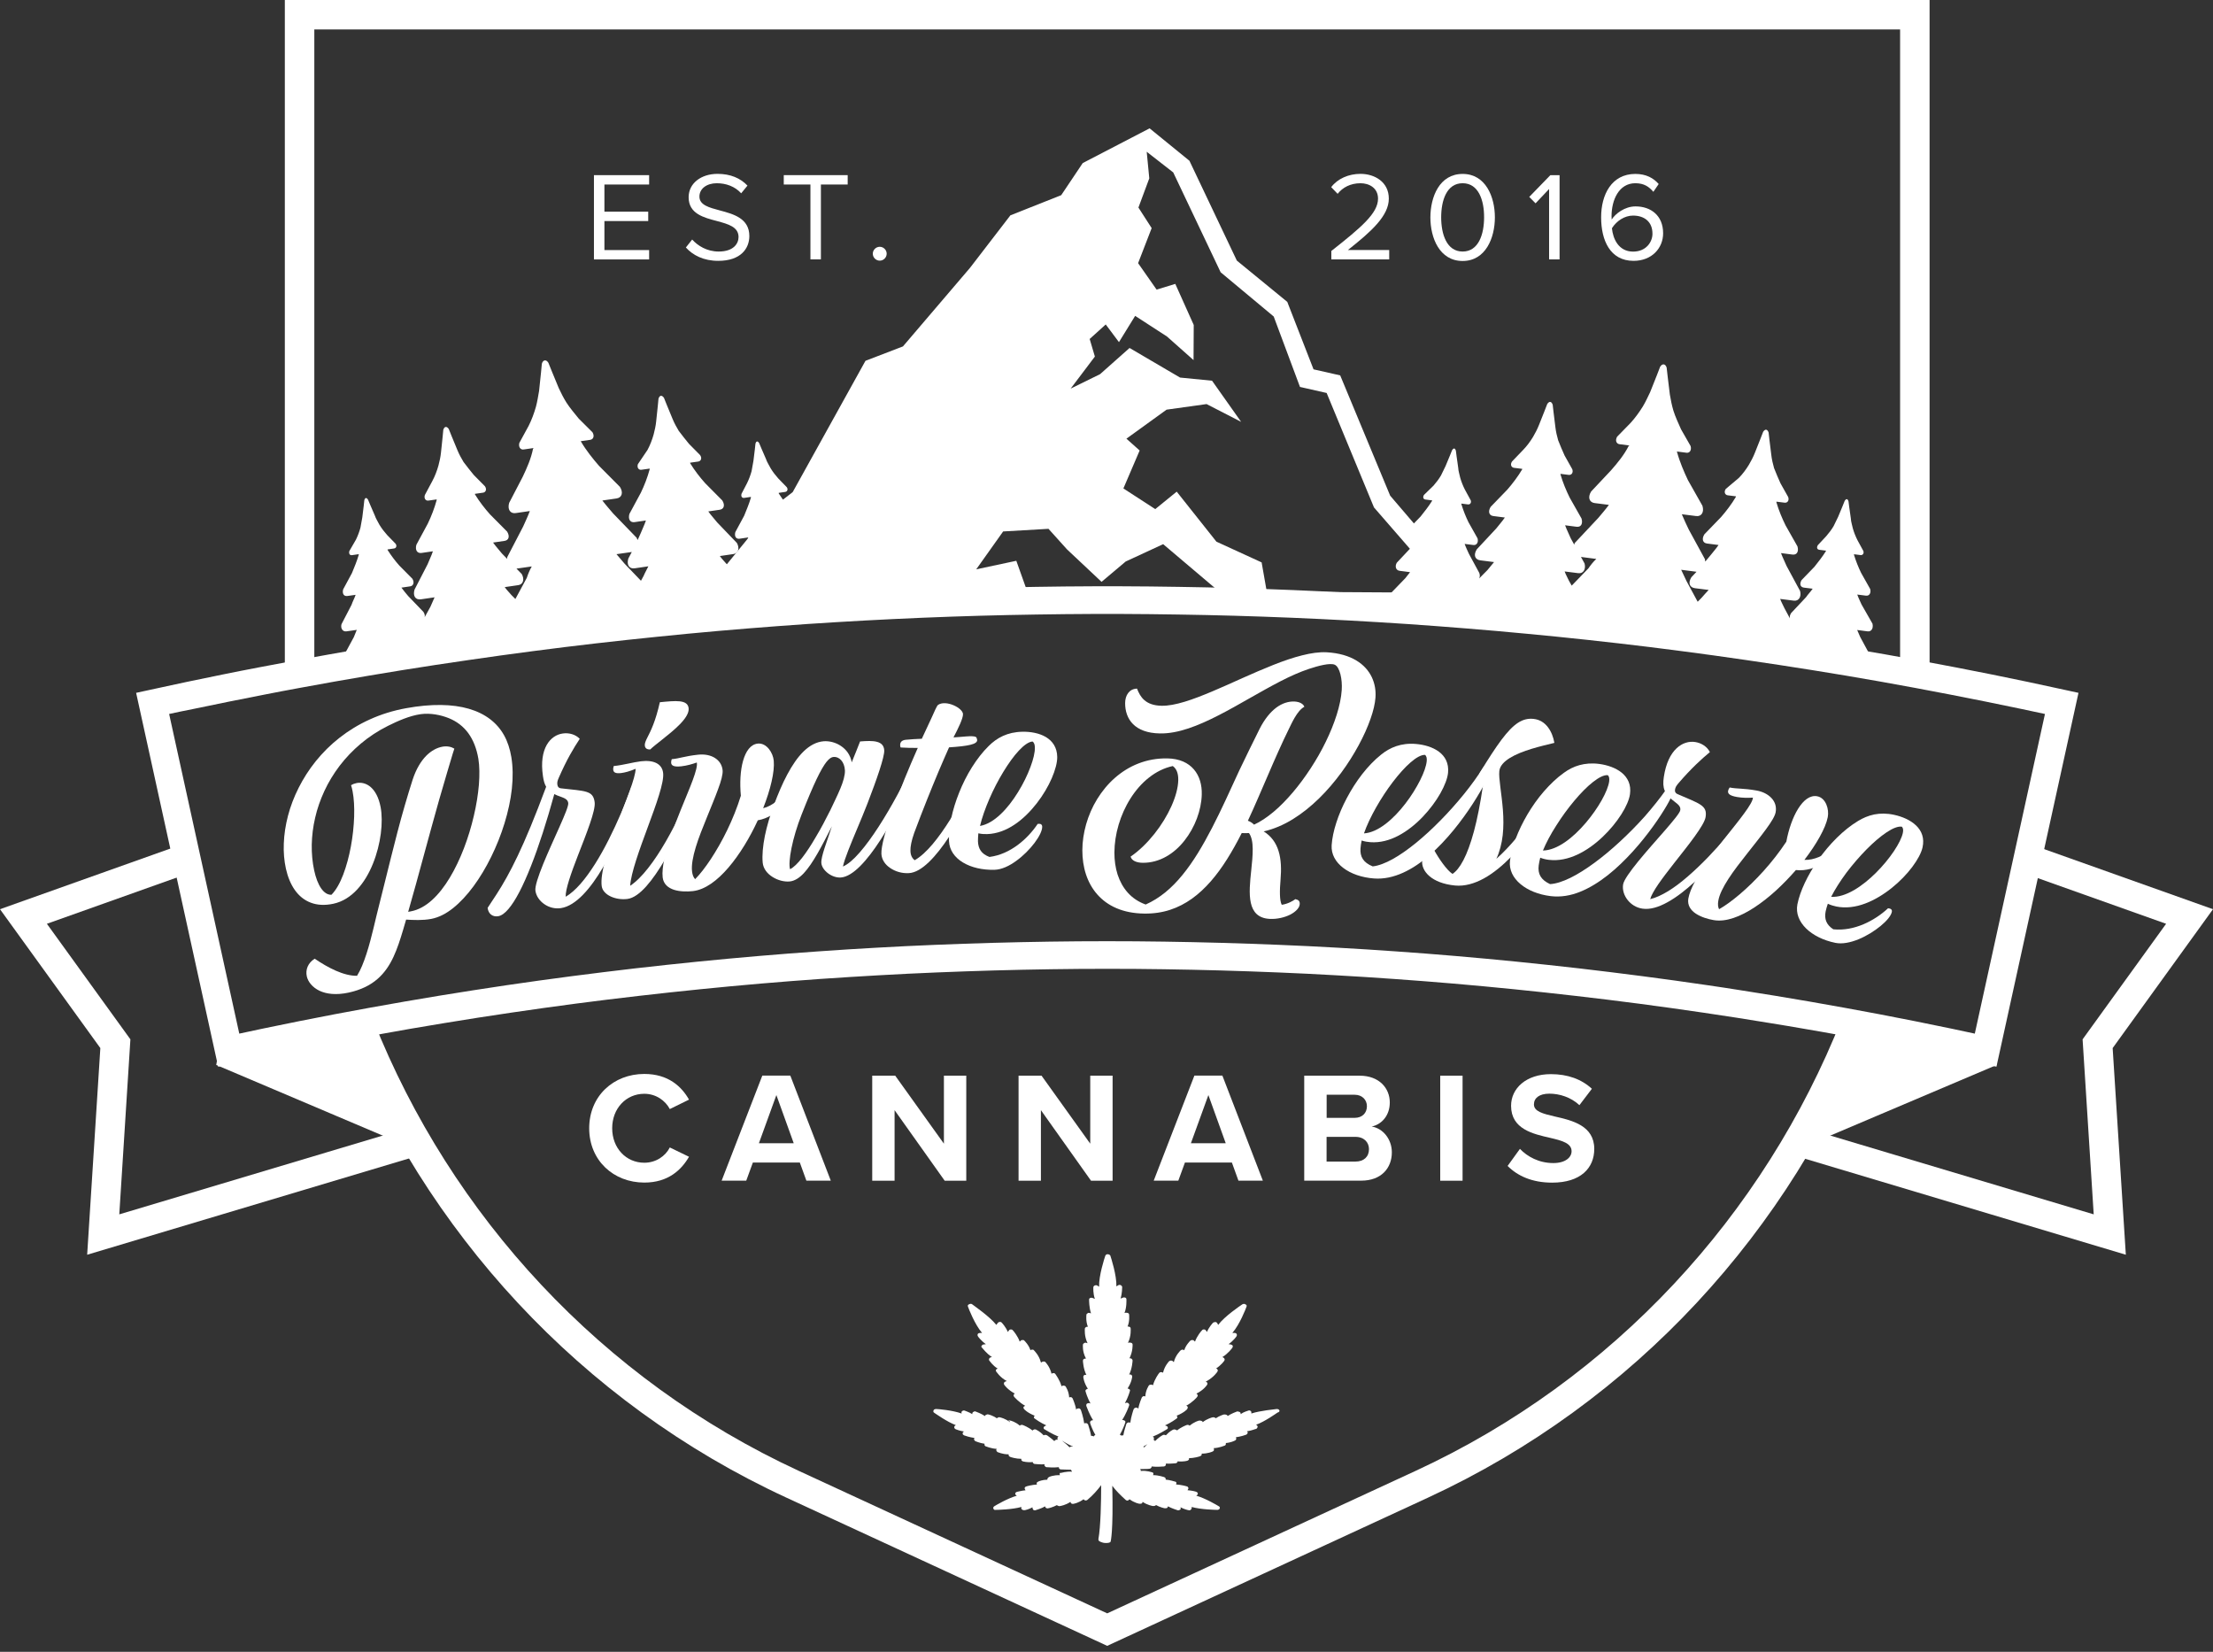<svg width="339" height="253" viewBox="0 0 339 253" fill="none" xmlns="http://www.w3.org/2000/svg">
<rect x="0" y="0" width="339" height="253" fill="#333333" stroke="none"/>
<g clip-path="url(#clip0)">
<path d="M275.618 175.003L304.992 161.04L281.946 156.467L275.618 175.003Z" fill="white"/>
<path d="M273.473 176.862L273.886 176.164L283.363 157.215L283.796 156.704L305.454 160.795L305.868 163.115L273.473 176.862ZM282.634 159.123L275.963 170.913L297.503 161.768L282.634 159.123Z" fill="white"/>
<path d="M63.608 174.492L34.018 161.04L55.647 156.222L63.608 174.492Z" fill="white"/>
<path d="M65.527 176.862L33.123 163.115L33.536 160.794L60.735 155.062L54.742 158.779L65.123 175.092L65.527 176.862ZM41.497 161.768L63.037 170.913L54.427 159.841L41.497 161.768Z" fill="white"/>
<path fill-rule="evenodd" clip-rule="evenodd" d="M186.701 90.565L157.288 90.388L155.684 85.894L149.544 87.202L153.667 81.4L160.614 80.997L163.458 84.153L168.742 89.119L172.442 86.002L178.179 83.347L186.701 90.565ZM175.66 23.246L179.724 26.412L186.986 41.703L195.114 48.478L199.139 59.265L203.223 60.19L210.475 77.722L221.831 90.791L194.052 90.624L193.264 86.14L186.337 82.964L180.255 75.303L176.969 77.978L172.088 74.812L174.578 69L172.551 67.191L178.701 62.746L184.831 61.891L190.125 64.615L185.668 58.312L180.767 57.83L173.033 53.297L168.516 57.309L164.009 59.521L167.719 54.614L166.922 51.92L169.382 49.697L171.409 52.402L173.889 48.38L178.77 51.546L182.834 55.155L182.863 49.776L180.039 43.483L177.175 44.358L174.341 40.307L176.418 34.938L174.391 31.791L176.054 27.317L175.66 23.246ZM121.43 75.372L132.579 55.263L138.316 53.06L148.599 41.015L154.779 32.981L162.563 29.893L165.859 24.977L176.103 19.657L182.204 24.623L189.466 39.913L197.191 46.236L201.215 56.571L205.299 57.495L212.955 75.923L228.375 93.947L105.794 93.22L118.547 77.604L121.43 75.372Z" fill="white"/>
<path d="M260.651 91.567L260.061 92.167L258.339 88.981C258.063 88.441 257.807 87.811 257.532 87.27L259.884 87.575L259.096 88.411C258.555 89.276 258.811 89.984 259.647 90.093L261.743 90.358C261.35 90.81 260.956 91.184 260.651 91.567ZM243.322 87.054L240.764 89.699L240.351 88.972C240.154 88.519 239.868 88.057 239.681 87.526L241.777 87.791C242.535 87.89 242.968 87.182 242.732 86.307L242.181 85.304L244.533 85.609C244.051 86.051 243.637 86.592 243.322 87.054ZM286.679 100.752L284.957 97.566C284.829 97.212 284.622 96.848 284.494 96.494L286.088 96.701C286.679 96.779 287.004 96.228 286.836 95.52L285.163 92.59C284.967 92.138 284.691 91.597 284.504 91.066L285.842 91.233C286.344 91.302 286.659 90.83 286.482 90.21L285.095 87.742C284.691 86.926 284.298 85.943 284.002 84.969L284.012 84.891L285.016 85.019C285.35 85.058 285.567 84.753 285.439 84.389L284.544 82.747C284.268 82.206 284.012 81.577 283.835 80.957C283.727 80.436 283.54 79.905 283.52 79.394C283.333 78.184 283.166 76.808 283.166 76.808C283.048 76.365 282.802 76.336 282.575 76.729C282.575 76.729 282.064 78.017 281.582 79.148L280.883 80.584C280.558 81.134 280.145 81.675 279.741 82.137L278.462 83.504C278.236 83.897 278.374 84.173 278.708 84.212L279.712 84.34L279.702 84.419C279.161 85.284 278.551 86.051 277.941 86.818L275.973 88.853C275.648 89.404 275.746 89.925 276.337 90.004L277.675 90.171C277.36 90.643 276.966 91.017 276.652 91.479L274.378 93.898C274.172 94.213 274.132 94.459 274.192 94.724L273.365 93.18C273.168 92.728 272.883 92.266 272.696 91.735L274.792 92C275.549 92.099 275.982 91.391 275.746 90.515L273.68 86.69C273.424 86.061 273.08 85.422 272.824 84.714L274.585 84.94C275.254 85.028 275.579 84.478 275.343 83.681L273.532 80.485C272.991 79.394 272.469 78.145 272.115 76.916L272.125 76.837L273.385 76.995C273.808 77.044 274.113 76.66 273.926 76.129L272.745 74.025C272.41 73.307 272.086 72.501 271.761 71.694C271.584 71.075 271.417 70.377 271.338 69.688C271.121 68.046 270.925 66.247 270.925 66.247C270.738 65.716 270.403 65.667 270.088 66.139C270.088 66.139 269.439 67.84 268.819 69.364C268.563 70.013 268.228 70.642 267.904 71.193C267.471 71.901 266.959 72.599 266.368 73.199L264.361 74.89C264.046 75.362 264.243 75.805 264.666 75.864L265.926 76.021L265.916 76.1C265.266 77.201 264.44 78.283 263.643 79.197L261.084 81.842C260.651 82.55 260.828 83.17 261.497 83.249L263.259 83.475C262.836 84.104 262.344 84.625 261.93 85.166L261.222 86.012C261.232 85.933 261.163 85.835 261.183 85.668L258.693 81.105C258.358 80.387 257.955 79.571 257.63 78.764L259.815 79.04C260.651 79.148 261.084 78.44 260.789 77.466L258.565 73.533C257.965 72.265 257.305 70.741 256.902 69.246C256.902 69.246 256.912 69.167 256.833 69.148L258.339 69.344C258.841 69.413 259.155 68.941 258.978 68.322L257.512 65.755C257.118 64.86 256.646 63.867 256.341 62.894C256.105 62.097 255.947 61.32 255.8 60.445C255.544 58.459 255.308 56.315 255.308 56.315C255.131 55.696 254.629 55.637 254.304 56.187C254.304 56.187 253.537 58.213 252.779 60.062C252.434 60.779 252.07 61.586 251.637 62.294C251.096 63.159 250.476 64.015 249.787 64.772L247.721 66.886C247.396 67.437 247.583 67.968 248.085 68.036L249.591 68.233C249.591 68.233 249.581 68.312 249.492 68.302C248.803 69.659 247.8 70.888 246.796 72.029L243.736 75.284C243.194 76.149 243.44 76.945 244.277 77.053L246.461 77.329C245.95 78.027 245.349 78.715 244.838 79.325L241.285 83.111C241.187 83.18 241.167 83.347 241.157 83.435L240.606 82.432C240.351 81.803 240.006 81.164 239.75 80.456L241.512 80.682C242.181 80.77 242.506 80.22 242.269 79.423L240.459 76.228C239.918 75.136 239.396 73.887 239.042 72.658L239.052 72.579L240.311 72.737C240.734 72.786 241.039 72.402 240.852 71.871L239.672 69.767C239.337 69.049 239.012 68.243 238.688 67.437C238.51 66.817 238.343 66.119 238.264 65.431C238.048 63.788 237.851 61.989 237.851 61.989C237.664 61.458 237.33 61.409 237.015 61.881C237.015 61.881 236.365 63.582 235.745 65.106C235.489 65.755 235.155 66.384 234.83 66.935C234.397 67.643 233.885 68.341 233.295 68.941L231.622 70.682C231.307 71.154 231.504 71.596 231.927 71.655L233.187 71.812L233.177 71.891C232.527 72.992 231.701 74.074 230.904 74.989L228.345 77.634C227.912 78.342 228.089 78.961 228.759 79.04L230.52 79.266C230.097 79.895 229.605 80.416 229.192 80.957L226.22 84.143C225.679 85.009 225.934 85.717 226.771 85.825L228.867 86.09C228.562 86.474 228.158 86.936 227.853 87.32L226.584 88.598C226.702 88.362 226.731 88.106 226.604 87.752L225.019 84.832C224.822 84.379 224.547 83.838 224.36 83.308L225.698 83.475C226.2 83.543 226.515 83.072 226.338 82.452L224.95 79.984C224.547 79.168 224.153 78.184 223.858 77.211L223.868 77.132L224.872 77.26C225.206 77.299 225.423 76.995 225.295 76.631L224.399 74.989C224.124 74.448 223.868 73.818 223.691 73.199C223.583 72.678 223.396 72.147 223.376 71.635C223.189 70.426 223.022 69.049 223.022 69.049C222.904 68.607 222.658 68.577 222.431 68.971C222.431 68.971 221.92 70.259 221.437 71.39L220.739 72.825C220.414 73.376 220.001 73.917 219.597 74.379L218.131 75.805C217.905 76.198 218.042 76.473 218.377 76.513L219.381 76.641L219.371 76.719C218.83 77.585 218.22 78.352 217.609 79.118L215.641 81.154C215.317 81.705 215.415 82.226 216.006 82.305L217.265 82.462C216.95 82.934 216.557 83.308 216.242 83.77L213.969 86.189C213.644 86.739 213.821 87.359 214.402 87.428L215.996 87.634C215.789 87.949 215.494 88.244 215.277 88.558L212.719 91.204C212.286 91.912 212.739 92.394 213.132 92.61C213.526 92.826 215.435 93.927 219.292 94.419C223.15 94.911 225.354 94.35 225.718 94.222C225.984 94.173 226.535 93.819 226.525 93.219C227.824 93.721 229.949 94.419 233.138 94.832C238.176 95.481 241.079 94.744 241.522 94.635C241.699 94.576 241.876 94.508 242.161 94.291C243.785 94.921 246.245 95.658 249.689 96.101C253.045 96.533 255.613 96.435 257.345 96.228C257.492 96.415 257.719 96.612 257.876 96.72C258.349 97.035 260.818 98.372 265.935 99.021C269.045 99.415 271.279 99.277 272.656 99.12C272.499 99.69 272.873 100.083 273.188 100.29C273.581 100.506 275.49 101.607 279.348 102.099C283.205 102.591 285.41 102.03 285.774 101.902C286.187 101.961 286.925 101.548 286.679 100.752Z" fill="white"/>
<path d="M98.591 88.215L98.187 88.952L95.668 86.326C95.264 85.874 94.841 85.333 94.438 84.881L96.78 84.547L96.248 85.559C95.963 86.543 96.396 87.162 97.233 87.044L99.319 86.74C99.053 87.29 98.777 87.762 98.591 88.215ZM80.701 88.5L78.949 91.745L78.349 91.145C78.034 90.761 77.64 90.397 77.316 89.925L79.402 89.621C80.15 89.513 80.376 88.706 79.923 87.919L79.116 87.094L81.458 86.759C81.134 87.32 80.878 87.959 80.701 88.5ZM126.104 90.132L123.585 87.507C123.368 87.192 123.073 86.897 122.857 86.592L124.441 86.366C125.022 86.277 125.189 85.658 124.845 85.028L122.453 82.639C122.138 82.255 121.735 81.803 121.41 81.341L122.749 81.144C123.25 81.076 123.427 80.535 123.093 79.984L121.095 77.968C120.485 77.29 119.846 76.444 119.295 75.579L119.285 75.49L120.288 75.343C120.623 75.293 120.741 74.939 120.525 74.625L119.216 73.278C118.812 72.825 118.389 72.284 118.055 71.734C117.818 71.252 117.494 70.79 117.336 70.298C116.834 69.177 116.303 67.889 116.303 67.889C116.077 67.496 115.821 67.535 115.722 67.978C115.722 67.978 115.585 69.364 115.417 70.583L115.132 72.166C114.965 72.786 114.719 73.425 114.453 73.976L113.587 75.638C113.479 76.08 113.686 76.306 114.02 76.257L115.024 76.11L115.034 76.198C114.748 77.181 114.365 78.086 113.991 79.001L112.642 81.498C112.475 82.118 112.721 82.6 113.302 82.511L114.64 82.314C114.463 82.855 114.187 83.317 114.01 83.858L112.475 86.818C112.357 87.172 112.396 87.428 112.515 87.664L111.304 86.385C110.989 86.002 110.596 85.638 110.271 85.166L112.357 84.861C113.105 84.753 113.331 83.947 112.879 83.16L109.858 80.013C109.435 79.473 108.933 78.951 108.5 78.332L110.251 78.076C110.92 77.978 111.088 77.359 110.645 76.65L108.047 74.035C107.23 73.13 106.394 72.049 105.725 70.957L105.715 70.868L106.965 70.692C107.378 70.632 107.575 70.18 107.25 69.708L105.548 67.987C105.036 67.378 104.505 66.689 103.973 65.991C103.639 65.441 103.294 64.811 103.028 64.162C102.379 62.628 101.71 60.937 101.71 60.937C101.385 60.475 101.051 60.524 100.873 61.055C100.873 61.055 100.706 62.874 100.519 64.526C100.45 65.224 100.293 65.922 100.126 66.552C99.899 67.348 99.594 68.164 99.191 68.912L97.715 71.095C97.537 71.635 97.852 72.019 98.266 71.95L99.515 71.773L99.525 71.862C99.191 73.111 98.699 74.369 98.167 75.471L96.416 78.716C96.189 79.512 96.524 80.063 97.193 79.974L98.945 79.719C98.709 80.436 98.374 81.085 98.128 81.715L97.675 82.718C97.665 82.629 97.567 82.56 97.547 82.393L93.926 78.647C93.414 78.037 92.804 77.359 92.273 76.66L94.448 76.346C95.284 76.228 95.51 75.421 94.959 74.566L91.761 71.35C90.836 70.288 89.793 68.99 89.006 67.653C89.006 67.653 88.996 67.564 88.907 67.584L90.413 67.368C90.915 67.299 91.092 66.758 90.757 66.207L88.662 64.123C88.042 63.356 87.323 62.52 86.772 61.664C86.329 60.956 85.965 60.239 85.591 59.442C84.814 57.593 84.007 55.568 84.007 55.568C83.672 55.017 83.171 55.096 83.003 55.715C83.003 55.715 82.806 57.879 82.58 59.875C82.442 60.661 82.305 61.537 82.088 62.343C81.803 63.326 81.439 64.32 80.976 65.234L79.559 67.83C79.392 68.45 79.717 68.921 80.219 68.843L81.724 68.626C81.724 68.626 81.734 68.715 81.655 68.725C81.36 70.219 80.72 71.675 80.061 73.052L77.995 77.024C77.709 78.007 78.152 78.706 78.989 78.588L81.163 78.273C80.858 79.089 80.465 79.915 80.14 80.643L77.739 85.264C77.67 85.363 77.689 85.53 77.699 85.609L76.892 84.783C76.469 84.242 75.968 83.721 75.534 83.101L77.286 82.846C77.955 82.747 78.123 82.128 77.68 81.42L75.082 78.804C74.265 77.899 73.429 76.818 72.76 75.726L72.75 75.638L73.999 75.461C74.413 75.402 74.609 74.949 74.285 74.477L72.582 72.757C72.071 72.147 71.539 71.459 71.008 70.76C70.673 70.21 70.329 69.58 70.063 68.931C69.414 67.397 68.745 65.706 68.745 65.706C68.42 65.244 68.085 65.293 67.908 65.824C67.908 65.824 67.741 67.643 67.554 69.295C67.485 69.993 67.328 70.692 67.16 71.321C66.934 72.117 66.629 72.933 66.225 73.681L65.084 75.815C64.907 76.356 65.222 76.739 65.635 76.67L66.885 76.493L66.895 76.582C66.56 77.821 66.068 79.089 65.537 80.191L63.785 83.436C63.559 84.232 63.893 84.783 64.562 84.694L66.314 84.439C66.078 85.156 65.743 85.805 65.497 86.435L63.5 90.309C63.214 91.292 63.647 91.912 64.484 91.794L66.57 91.489C66.383 91.941 66.117 92.492 65.93 92.944L65.055 94.528C65.104 94.262 65.064 94.016 64.848 93.701L62.535 91.302C62.221 90.919 61.817 90.466 61.492 90.004L62.831 89.808C63.333 89.739 63.51 89.198 63.175 88.647L61.177 86.631C60.567 85.953 59.928 85.107 59.377 84.242L59.367 84.153L60.37 84.006C60.705 83.957 60.823 83.603 60.607 83.288L59.298 81.941C58.895 81.489 58.471 80.948 58.137 80.397C57.901 79.915 57.576 79.453 57.418 78.961C56.917 77.84 56.385 76.552 56.385 76.552C56.159 76.159 55.903 76.198 55.805 76.641C55.805 76.641 55.667 78.027 55.5 79.246L55.214 80.83C55.047 81.449 54.801 82.088 54.535 82.639L53.512 84.409C53.404 84.852 53.61 85.078 53.945 85.028L54.949 84.881L54.958 84.969C54.673 85.953 54.289 86.858 53.915 87.772L52.567 90.27C52.4 90.889 52.646 91.371 53.226 91.282L54.476 91.106C54.299 91.646 54.023 92.109 53.846 92.649L52.311 95.609C52.144 96.229 52.479 96.779 53.069 96.701L54.653 96.475C54.535 96.829 54.329 97.202 54.211 97.566L52.459 100.811C52.233 101.607 52.794 101.961 53.236 102.07C53.679 102.178 55.805 102.719 59.652 102.168C63.5 101.607 65.468 100.477 65.773 100.26C66.009 100.142 66.452 99.651 66.285 99.08C67.672 99.218 69.906 99.326 73.084 98.864C78.103 98.136 80.701 96.651 81.094 96.425C81.252 96.317 81.409 96.209 81.616 95.924C83.348 96.101 85.916 96.16 89.35 95.658C92.696 95.177 95.146 94.39 96.75 93.731C96.937 93.879 97.213 94.006 97.4 94.065C97.941 94.242 100.677 94.872 105.774 94.134C108.864 93.682 110.979 92.954 112.269 92.423C112.269 93.023 112.741 93.298 113.095 93.416C113.538 93.525 115.663 94.065 119.511 93.515C123.359 92.954 125.327 91.823 125.632 91.607C125.947 91.43 126.547 90.84 126.104 90.132Z" fill="white"/>
<path d="M33.418 163.381L20.852 106.121L22.928 105.669C24.827 105.256 26.716 104.843 28.586 104.449C30.456 104.056 32.316 103.673 34.166 103.299C36.016 102.925 37.846 102.561 39.666 102.217C41.487 101.863 43.288 101.529 45.089 101.195C46.879 100.86 48.66 100.546 50.432 100.231C52.203 99.916 53.955 99.612 55.706 99.326C57.448 99.031 59.18 98.746 60.902 98.471C62.624 98.195 64.336 97.93 66.039 97.665C67.741 97.409 69.424 97.153 71.106 96.907C72.789 96.662 74.452 96.425 76.105 96.199C77.758 95.973 79.412 95.747 81.045 95.54C82.688 95.324 84.312 95.118 85.936 94.921C87.559 94.724 89.163 94.528 90.767 94.341C92.371 94.154 93.966 93.977 95.55 93.8C97.134 93.633 98.709 93.466 100.283 93.299C101.857 93.141 103.412 92.984 104.967 92.836C106.522 92.689 108.067 92.551 109.612 92.413C111.157 92.276 112.692 92.148 114.217 92.02C115.742 91.892 117.267 91.774 118.783 91.666C120.298 91.558 121.814 91.45 123.319 91.342C124.825 91.243 126.33 91.145 127.826 91.056C129.322 90.968 130.818 90.879 132.303 90.801C133.789 90.722 135.275 90.644 136.751 90.575C138.227 90.506 139.703 90.437 141.179 90.378C142.656 90.319 144.122 90.26 145.588 90.211C147.054 90.162 148.52 90.112 149.977 90.073C151.433 90.034 152.899 89.995 154.356 89.965C155.812 89.936 157.268 89.906 158.725 89.886C160.181 89.867 161.638 89.847 163.084 89.827C164.54 89.817 165.987 89.808 167.443 89.798C168.89 89.798 170.346 89.798 171.793 89.798C173.239 89.798 174.696 89.808 176.152 89.827C177.599 89.837 179.055 89.857 180.511 89.886C181.968 89.906 183.424 89.936 184.88 89.965C186.337 89.995 187.793 90.034 189.259 90.073C190.716 90.112 192.182 90.162 193.648 90.211C195.114 90.26 196.581 90.319 198.057 90.378C199.533 90.437 201.009 90.506 202.485 90.575C203.961 90.644 205.447 90.722 206.933 90.801C208.419 90.879 209.914 90.968 211.41 91.056C212.906 91.145 214.411 91.243 215.917 91.342C217.422 91.44 218.938 91.548 220.453 91.666C221.969 91.784 223.494 91.892 225.019 92.02C226.544 92.148 228.08 92.276 229.625 92.413C231.169 92.551 232.714 92.689 234.269 92.836C235.824 92.984 237.389 93.141 238.953 93.299C240.528 93.456 242.102 93.623 243.686 93.8C245.271 93.977 246.865 94.154 248.469 94.341C250.073 94.528 251.687 94.715 253.3 94.921C254.914 95.118 256.548 95.324 258.191 95.54C259.834 95.757 261.478 95.973 263.141 96.199C264.804 96.425 266.467 96.662 268.14 96.907C269.812 97.153 271.505 97.399 273.207 97.665C274.91 97.93 276.622 98.195 278.344 98.471C280.066 98.746 281.798 99.031 283.54 99.326C285.282 99.621 287.043 99.926 288.814 100.231C290.585 100.546 292.367 100.86 294.158 101.195C295.948 101.529 297.759 101.863 299.58 102.217C301.4 102.571 303.23 102.935 305.08 103.299C306.92 103.673 308.78 104.056 310.66 104.449C312.529 104.843 314.419 105.246 316.318 105.669L318.394 106.121L305.828 163.381L303.752 162.928C301.863 162.515 299.983 162.112 298.113 161.719C296.254 161.325 294.404 160.952 292.573 160.588C290.743 160.224 288.922 159.86 287.112 159.526C285.311 159.182 283.52 158.847 281.739 158.523C279.958 158.198 278.196 157.884 276.445 157.589C274.693 157.284 272.952 156.989 271.23 156.714C269.507 156.428 267.785 156.153 266.093 155.888C264.39 155.622 262.708 155.366 261.025 155.121C259.342 154.875 257.679 154.639 256.026 154.403C254.373 154.167 252.73 153.95 251.096 153.734C249.463 153.518 247.839 153.311 246.225 153.115C244.611 152.918 243.007 152.721 241.413 152.544C239.819 152.357 238.235 152.18 236.66 152.013C235.086 151.846 233.511 151.679 231.957 151.522C230.392 151.364 228.847 151.217 227.302 151.069C225.757 150.932 224.222 150.794 222.687 150.656C221.162 150.528 219.637 150.401 218.121 150.283C216.606 150.165 215.09 150.056 213.595 149.948C212.089 149.84 210.593 149.742 209.098 149.643C207.602 149.555 206.116 149.466 204.63 149.378C203.144 149.299 201.668 149.221 200.192 149.142C198.716 149.063 197.25 149.004 195.784 148.945C194.317 148.886 192.851 148.827 191.395 148.778C189.938 148.729 188.482 148.68 187.026 148.64C185.569 148.601 184.123 148.562 182.666 148.532C181.21 148.503 179.763 148.473 178.317 148.454C176.87 148.434 175.424 148.414 173.977 148.404C171.084 148.385 168.201 148.385 165.308 148.404C163.861 148.414 162.415 148.434 160.968 148.454C159.522 148.473 158.075 148.493 156.619 148.532C155.172 148.562 153.716 148.601 152.26 148.64C150.803 148.68 149.347 148.729 147.891 148.778C146.434 148.827 144.968 148.886 143.502 148.945C142.036 149.004 140.569 149.073 139.093 149.142C137.617 149.211 136.141 149.289 134.655 149.378C133.169 149.457 131.684 149.545 130.188 149.643C128.692 149.742 127.196 149.84 125.691 149.938C124.185 150.037 122.68 150.155 121.164 150.273C119.649 150.391 118.124 150.519 116.598 150.646C115.073 150.774 113.528 150.912 111.983 151.059C110.438 151.207 108.883 151.354 107.329 151.512C105.774 151.669 104.199 151.826 102.625 152.003C101.051 152.171 99.466 152.348 97.872 152.534C96.278 152.721 94.674 152.908 93.06 153.105C91.446 153.301 89.823 153.508 88.189 153.724C86.556 153.941 84.912 154.157 83.259 154.393C81.606 154.619 79.943 154.865 78.26 155.111C76.578 155.357 74.895 155.612 73.192 155.878C71.49 156.143 69.778 156.419 68.056 156.704C66.334 156.989 64.592 157.274 62.84 157.579C61.089 157.884 59.327 158.198 57.546 158.523C55.765 158.847 53.974 159.182 52.173 159.526C50.373 159.87 48.552 160.224 46.722 160.588C44.892 160.952 43.042 161.335 41.182 161.719C39.322 162.112 37.443 162.515 35.543 162.928L33.418 163.381ZM25.91 109.356L36.655 158.316C37.856 158.061 39.056 157.805 40.247 157.549C42.127 157.156 43.986 156.773 45.827 156.409C47.676 156.035 49.507 155.681 51.317 155.337C53.138 154.993 54.939 154.658 56.73 154.334C58.52 154.009 60.292 153.695 62.063 153.39C63.825 153.085 65.576 152.79 67.308 152.505C69.04 152.22 70.772 151.944 72.484 151.679C74.196 151.413 75.899 151.158 77.591 150.902C79.284 150.656 80.957 150.41 82.62 150.184C84.283 149.948 85.946 149.732 87.589 149.516C89.232 149.299 90.866 149.093 92.489 148.896C94.113 148.699 95.727 148.503 97.331 148.316C98.935 148.129 100.529 147.952 102.123 147.785C103.707 147.618 105.292 147.451 106.856 147.293C108.431 147.136 109.986 146.988 111.54 146.841C113.095 146.693 114.64 146.556 116.185 146.428C117.73 146.3 119.255 146.172 120.78 146.054C122.306 145.936 123.831 145.818 125.337 145.72C126.852 145.612 128.357 145.513 129.863 145.415C131.369 145.317 132.864 145.228 134.36 145.15C135.856 145.061 137.342 144.982 138.828 144.914C140.314 144.845 141.79 144.776 143.266 144.717C144.742 144.658 146.218 144.599 147.684 144.55C149.15 144.501 150.616 144.451 152.083 144.412C153.549 144.373 155.015 144.333 156.471 144.304C157.928 144.274 159.394 144.245 160.85 144.225C162.307 144.206 163.763 144.186 165.219 144.176C168.132 144.156 171.045 144.156 173.958 144.176C175.414 144.186 176.87 144.206 178.327 144.225C179.783 144.245 181.24 144.274 182.706 144.304C184.162 144.333 185.628 144.373 187.095 144.412C188.561 144.451 190.027 144.501 191.493 144.55C192.959 144.599 194.435 144.658 195.911 144.717C197.388 144.776 198.864 144.845 200.349 144.914C201.835 144.982 203.321 145.061 204.817 145.15C206.313 145.228 207.808 145.317 209.314 145.415C210.82 145.513 212.325 145.612 213.841 145.72C215.356 145.828 216.871 145.936 218.397 146.054C219.922 146.172 221.457 146.3 222.992 146.428C224.537 146.556 226.082 146.693 227.637 146.841C229.192 146.988 230.756 147.136 232.321 147.293C233.895 147.451 235.47 147.618 237.054 147.785C238.638 147.952 240.232 148.129 241.846 148.316C243.45 148.503 245.064 148.69 246.688 148.896C248.311 149.103 249.945 149.309 251.588 149.516C253.232 149.732 254.885 149.958 256.558 150.184C258.221 150.42 259.903 150.656 261.586 150.902C263.278 151.148 264.971 151.404 266.683 151.679C268.395 151.944 270.118 152.22 271.859 152.505C273.601 152.79 275.343 153.085 277.114 153.39C278.875 153.695 280.657 154.009 282.438 154.334C284.229 154.658 286.029 154.993 287.85 155.337C289.67 155.681 291.501 156.045 293.341 156.409C295.191 156.782 297.051 157.156 298.92 157.549C300.111 157.795 301.311 158.051 302.512 158.316L313.258 109.356C312.067 109.101 310.886 108.845 309.705 108.599C307.845 108.206 305.995 107.832 304.165 107.458C302.325 107.085 300.505 106.731 298.704 106.377C296.903 106.023 295.102 105.688 293.321 105.354C291.54 105.03 289.769 104.705 288.017 104.39C286.256 104.076 284.514 103.781 282.782 103.486C281.05 103.191 279.328 102.915 277.616 102.64C275.904 102.365 274.201 102.099 272.519 101.844C270.836 101.588 269.153 101.332 267.48 101.096C265.807 100.86 264.154 100.614 262.511 100.388C260.868 100.162 259.224 99.946 257.601 99.73C255.977 99.523 254.353 99.317 252.749 99.11C251.136 98.913 249.541 98.717 247.947 98.54C246.353 98.353 244.769 98.176 243.194 98.009C241.62 97.841 240.055 97.674 238.491 97.517C236.936 97.36 235.381 97.202 233.836 97.065C232.291 96.927 230.756 96.779 229.221 96.642C227.686 96.504 226.161 96.376 224.645 96.258C223.13 96.13 221.614 96.013 220.109 95.904C218.603 95.796 217.098 95.688 215.602 95.58C214.106 95.481 212.611 95.383 211.125 95.295C209.639 95.206 208.153 95.118 206.677 95.039C205.201 94.96 203.725 94.882 202.258 94.813C200.792 94.744 199.326 94.675 197.86 94.616C196.394 94.557 194.937 94.498 193.481 94.449C192.025 94.4 190.568 94.351 189.122 94.311C187.665 94.272 186.219 94.233 184.772 94.203C183.326 94.174 181.879 94.144 180.433 94.124C178.986 94.105 177.54 94.085 176.103 94.066C174.666 94.046 173.22 94.046 171.773 94.036C170.327 94.026 168.89 94.026 167.443 94.036C166.007 94.036 164.56 94.046 163.114 94.066C161.667 94.085 160.23 94.095 158.784 94.124C157.337 94.144 155.891 94.174 154.444 94.203C152.998 94.233 151.541 94.272 150.095 94.311C148.638 94.351 147.182 94.4 145.726 94.449C144.269 94.498 142.813 94.557 141.347 94.616C139.881 94.675 138.414 94.744 136.948 94.813C135.482 94.882 134.006 94.96 132.53 95.039C131.054 95.118 129.568 95.206 128.082 95.295C126.596 95.383 125.1 95.481 123.605 95.58C122.109 95.678 120.603 95.786 119.098 95.904C117.592 96.013 116.077 96.13 114.561 96.258C113.046 96.386 111.521 96.514 109.986 96.642C108.45 96.779 106.915 96.917 105.37 97.065C103.826 97.212 102.271 97.36 100.706 97.527C99.151 97.684 97.577 97.851 96.002 98.019C94.428 98.186 92.844 98.373 91.249 98.549C89.655 98.736 88.061 98.923 86.447 99.12C84.834 99.317 83.22 99.523 81.586 99.739C79.963 99.956 78.319 100.172 76.676 100.398C75.033 100.624 73.37 100.86 71.707 101.106C70.044 101.352 68.361 101.598 66.668 101.853C64.986 102.109 63.283 102.375 61.571 102.65C59.859 102.925 58.137 103.21 56.405 103.505C54.673 103.8 52.921 104.095 51.17 104.41C49.408 104.725 47.647 105.039 45.856 105.374C44.075 105.698 42.274 106.042 40.473 106.396C38.663 106.741 36.842 107.104 35.012 107.478C33.182 107.852 31.332 108.225 29.472 108.619C28.291 108.845 27.1 109.101 25.91 109.356Z" fill="white"/>
<path d="M46.998 149.545C46.771 148.522 47.175 147.48 48.208 146.841C49.192 147.51 50.304 148.178 51.426 148.67C52.547 149.162 53.669 149.476 54.693 149.457C55.244 148.581 55.716 147.392 56.139 146.094C56.562 144.796 56.917 143.399 57.222 142.141C57.527 140.882 57.782 139.751 57.989 138.974C58.284 137.804 58.589 136.575 58.904 135.316C59.219 134.058 59.534 132.75 59.869 131.432C60.203 130.114 60.538 128.767 60.892 127.42C61.246 126.073 61.61 124.716 62.004 123.379C62.398 122.041 62.791 120.704 63.214 119.406C63.756 117.764 64.484 116.584 65.281 115.768C66.088 114.951 66.964 114.509 67.81 114.361C68.508 114.243 69.138 114.381 69.601 114.666C69.325 115.453 68.764 117.469 68.499 118.295C68.076 119.701 67.662 121.117 67.259 122.543C66.855 123.969 66.462 125.394 66.068 126.82C65.674 128.246 65.281 129.682 64.897 131.108C64.504 132.533 64.12 133.969 63.726 135.395C63.333 136.821 62.929 138.247 62.526 139.663C62.663 139.633 62.811 139.604 62.949 139.584C64.1 139.368 65.183 138.758 66.176 137.863C67.17 136.968 68.085 135.788 68.902 134.431C69.719 133.074 70.447 131.54 71.067 129.928C71.687 128.315 72.199 126.624 72.582 124.972C72.976 123.31 73.232 121.687 73.36 120.193C73.478 118.698 73.458 117.341 73.281 116.23C73.015 114.647 72.494 113.339 71.736 112.296C70.969 111.254 69.965 110.487 68.745 109.995C67.525 109.504 65.921 109.179 64.444 109.386C62.762 109.622 60.951 110.418 59.416 111.185C57.881 111.952 56.503 112.867 55.273 113.899C54.043 114.932 52.961 116.072 52.026 117.292C51.101 118.511 50.314 119.809 49.694 121.146C49.074 122.484 48.592 123.86 48.277 125.247C47.952 126.633 47.785 128.02 47.755 129.377C47.736 130.734 47.854 132.061 48.129 133.32C48.621 135.611 49.586 137.096 50.776 137.047C51.475 136.339 52.075 135.267 52.567 133.979C53.059 132.691 53.463 131.196 53.748 129.662C54.033 128.128 54.201 126.545 54.25 125.08C54.299 123.615 54.22 122.277 54.014 121.215C53.945 120.861 53.876 120.547 53.778 120.271C54.053 120.094 54.338 119.996 54.634 119.937C55.342 119.799 56.12 119.976 56.789 120.556C57.458 121.137 58.019 122.13 58.304 123.615C58.52 124.755 58.53 126.171 58.334 127.686C58.137 129.2 57.733 130.793 57.133 132.278C56.533 133.772 55.726 135.149 54.712 136.241C53.699 137.332 52.488 138.119 51.062 138.424C49.733 138.709 48.572 138.63 47.598 138.256C46.614 137.883 45.807 137.224 45.177 136.339C44.547 135.454 44.085 134.333 43.799 133.064C43.534 131.855 43.416 130.547 43.475 129.18C43.524 127.813 43.74 126.388 44.114 124.952C44.488 123.516 45.039 122.071 45.748 120.665C46.456 119.258 47.332 117.882 48.375 116.584C49.418 115.296 50.629 114.076 52.006 113.004C53.384 111.923 54.929 110.969 56.631 110.202C58.334 109.425 60.203 108.835 62.221 108.471C64.159 108.117 65.94 107.96 67.544 107.98C69.148 107.999 70.575 108.196 71.825 108.56C73.074 108.924 74.157 109.455 75.052 110.133C75.948 110.812 76.676 111.647 77.217 112.621C77.758 113.594 78.123 114.725 78.329 115.954C78.575 117.439 78.595 119.101 78.408 120.822C78.221 122.543 77.827 124.332 77.286 126.093C76.745 127.863 76.046 129.603 75.239 131.245C74.432 132.887 73.517 134.412 72.533 135.749C71.549 137.086 70.486 138.227 69.404 139.092C68.322 139.958 67.19 140.528 66.058 140.744C64.73 140.99 63.352 140.921 62.211 140.852C62.063 141.374 61.886 141.944 61.738 142.465C61.315 143.881 60.872 145.277 60.272 146.566C59.672 147.854 58.904 149.014 57.812 149.958C56.72 150.902 55.303 151.62 53.404 152.033C51.475 152.446 49.989 152.249 48.936 151.748C47.883 151.246 47.184 150.391 46.998 149.545Z" fill="white"/>
<path d="M82.019 136.437C81.921 135.788 82.452 134.205 83.2 132.356C83.958 130.498 84.942 128.364 85.729 126.594C86.516 124.824 87.107 123.408 87.048 122.995C86.969 122.434 86.497 122.257 85.867 122.021C85.503 121.913 85.178 121.756 84.912 121.628C84.332 123.732 83.741 125.729 83.141 127.577C82.541 129.426 81.941 131.127 81.34 132.641C80.74 134.156 80.15 135.493 79.569 136.604C78.989 137.715 78.418 138.61 77.876 139.24C77.335 139.869 76.814 140.252 76.322 140.331C75.426 140.479 74.796 139.928 74.698 139.053C75.151 138.374 75.603 137.686 76.086 136.939C76.568 136.191 77.07 135.365 77.601 134.411C78.132 133.458 78.693 132.376 79.303 131.088C79.913 129.809 80.573 128.325 81.291 126.584C82.01 124.844 82.797 122.838 83.663 120.507C83.397 120.055 83.269 119.543 83.171 118.865C82.856 116.751 83.141 115.187 83.741 114.115C84.342 113.044 85.267 112.473 86.211 112.345C87.156 112.208 88.16 112.483 88.809 113.162C88.347 113.86 87.855 114.646 87.313 115.62C86.772 116.593 86.201 117.744 85.582 119.16C85.394 119.593 85.326 119.848 85.385 120.212C85.434 120.527 85.611 120.714 85.916 120.743C87.796 120.959 89.026 121.038 89.823 121.284C90.62 121.53 90.974 121.953 91.092 122.867C91.181 123.506 90.856 124.726 90.354 126.191C89.852 127.656 89.173 129.387 88.524 131.048C88.002 132.386 87.52 133.694 87.176 134.795C86.831 135.896 86.625 136.811 86.654 137.352C87.402 136.919 88.16 136.24 88.917 135.385C89.665 134.529 90.413 133.497 91.141 132.346C91.87 131.196 92.578 129.927 93.247 128.6C93.916 127.272 94.556 125.896 95.146 124.529C95.737 123.162 96.268 121.795 96.731 120.497C97.065 120.419 97.124 120.487 97.154 120.694C97.203 121.097 97.006 122.041 96.612 123.29C96.219 124.539 95.638 126.122 94.92 127.784C94.202 129.446 93.336 131.196 92.391 132.818C91.446 134.431 90.403 135.916 89.311 137.037C88.219 138.158 87.087 138.915 85.926 139.092C85.001 139.23 84.096 138.984 83.377 138.482C82.659 137.981 82.147 137.273 82.019 136.437Z" fill="white"/>
<path d="M96.121 137.686C94.32 137.922 92.362 137.086 92.174 135.729C92.037 134.746 92.283 133.3 92.735 131.648C93.188 129.996 93.838 128.118 94.526 126.289C95.205 124.46 95.914 122.661 96.455 121.156C96.996 119.652 97.36 118.432 97.37 117.754C96.426 118.157 95.697 118.334 95.156 118.403C94.32 118.511 93.995 118.305 93.946 117.951C93.916 117.754 93.946 117.547 94.015 117.331C95.501 117.184 96.898 116.761 98.177 116.603C100.145 116.367 101.424 116.987 101.582 118.393C101.67 119.121 101.395 120.33 100.952 121.776C100.509 123.231 99.879 124.932 99.24 126.663C98.6 128.394 97.951 130.164 97.449 131.737C96.947 133.31 96.593 134.697 96.534 135.67C97.439 135.07 98.364 134.136 99.289 132.956C100.214 131.786 101.129 130.38 102.005 128.866C102.881 127.351 103.717 125.719 104.475 124.106C105.233 122.484 105.912 120.871 106.463 119.376C106.797 119.298 106.856 119.376 106.886 119.573C106.925 119.976 106.699 120.91 106.266 122.169C105.833 123.428 105.203 124.991 104.445 126.633C103.688 128.285 102.812 130.026 101.887 131.619C100.952 133.212 99.968 134.667 98.994 135.759C98.01 136.85 97.036 137.568 96.121 137.686ZM105.489 108.481C105.567 109.199 104.996 110.045 104.19 110.89C103.383 111.726 102.33 112.572 101.434 113.28C100.657 113.899 99.968 114.43 99.604 114.794C99.201 114.804 98.836 114.686 98.777 114.204C98.738 113.88 98.895 113.496 99.181 112.936C99.427 112.464 99.742 111.834 100.076 110.969C100.411 110.104 100.755 108.992 101.08 107.557C102.281 107.439 103.343 107.331 104.131 107.419C104.918 107.508 105.42 107.803 105.489 108.481Z" fill="white"/>
<path d="M101.513 134.402C101.424 133.625 101.533 132.642 101.769 131.541C102.005 130.439 102.379 129.21 102.812 127.951C103.245 126.693 103.737 125.385 104.229 124.175C104.918 122.455 105.626 120.822 106.108 119.514C106.591 118.207 106.856 117.223 106.738 116.791C106.069 117.027 105.243 117.272 104.367 117.371C103.284 117.489 102.861 117.292 102.812 116.859C102.792 116.702 102.822 116.496 102.901 116.279C104.091 116.181 104.898 115.807 106.965 115.591C107.929 115.493 108.815 115.66 109.484 116.073C110.153 116.486 110.606 117.125 110.694 117.971C110.753 118.59 110.468 119.623 109.995 120.891C109.533 122.16 108.903 123.664 108.283 125.198C107.653 126.742 107.014 128.325 106.581 129.761C106.148 131.196 105.902 132.485 106.01 133.448C106.069 133.969 106.207 134.363 106.482 134.658C107.211 133.93 108.037 132.868 108.883 131.59C109.73 130.302 110.606 128.787 111.403 127.135C112.2 125.483 112.928 123.703 113.489 121.874C113.312 119.986 113.4 118.039 113.823 116.545C114.246 115.04 114.994 113.988 116.106 113.89C117.445 113.772 118.419 115.306 118.527 116.515C118.606 117.381 118.478 118.482 118.192 119.731C117.907 120.98 117.464 122.366 116.903 123.792C118.389 123.418 119.58 122.297 120.475 121.098C121.371 119.898 121.971 118.62 122.256 117.902C122.601 117.833 122.65 117.912 122.67 118.108C122.68 118.285 122.463 119.092 122.001 120.124C121.538 121.157 120.83 122.405 119.846 123.458C118.871 124.52 117.632 125.375 116.087 125.641C115.486 126.939 114.797 128.246 114.04 129.476C113.282 130.705 112.465 131.855 111.609 132.858C110.753 133.861 109.848 134.717 108.933 135.346C108.017 135.975 107.073 136.379 106.138 136.487C105.262 136.585 104.16 136.575 103.255 136.29C102.359 135.995 101.641 135.425 101.513 134.402Z" fill="white"/>
<path d="M125.819 132.189C125.779 131.688 125.996 130.881 126.311 129.898C126.626 128.915 127.049 127.764 127.432 126.565C126.655 128.089 125.927 129.515 125.218 130.744C124.51 131.973 123.821 133.005 123.122 133.753C122.424 134.49 121.705 134.943 120.948 135.011C120.111 135.08 119.127 134.825 118.33 134.313C117.533 133.812 116.923 133.055 116.834 132.13C116.726 130.98 116.864 129.554 117.169 128.02C117.484 126.486 117.976 124.834 118.566 123.261C119.176 121.638 119.846 120.025 120.603 118.619C121.361 117.203 122.188 115.974 123.113 115.079C124.038 114.184 125.061 113.624 126.183 113.535C127.049 113.476 128.023 113.712 128.83 114.263C129.637 114.804 130.276 115.64 130.473 116.761C130.945 115.64 131.369 114.519 131.752 113.565C133.78 113.398 135.364 113.427 135.452 114.922C135.482 115.423 135.187 116.554 134.714 118.01C134.242 119.465 133.583 121.245 132.894 123.044C132.392 124.342 131.841 125.65 131.329 126.869C130.818 128.099 130.326 129.249 129.942 130.252C129.548 131.255 129.263 132.101 129.125 132.72C129.883 132.406 130.759 131.639 131.693 130.567C132.628 129.495 133.622 128.128 134.606 126.604C135.59 125.08 136.574 123.398 137.489 121.707C138.404 120.016 139.241 118.314 139.94 116.741C140.284 116.682 140.333 116.761 140.343 116.967C140.363 117.37 140.087 118.295 139.605 119.524C139.123 120.753 138.424 122.277 137.607 123.88C136.781 125.483 135.836 127.164 134.842 128.698C133.848 130.232 132.795 131.629 131.772 132.651C130.749 133.674 129.735 134.333 128.81 134.402C127.393 134.5 125.907 133.271 125.819 132.189ZM127.206 124.067C127.718 122.975 128.289 121.835 128.731 120.773C129.174 119.711 129.46 118.727 129.43 118C129.361 116.653 128.544 115.876 127.708 115.935C127.383 115.954 127.039 116.161 126.616 116.682C126.202 117.203 125.71 118.039 125.09 119.337C124.471 120.635 123.733 122.376 122.808 124.726C122.079 126.565 121.548 128.403 121.243 129.908C120.938 131.412 120.859 132.602 121.026 133.133C121.577 132.858 122.207 132.238 122.876 131.383C123.546 130.527 124.264 129.426 124.992 128.167C125.74 126.928 126.478 125.522 127.206 124.067Z" fill="white"/>
<path d="M135.019 130.793C134.99 130.232 135.147 129.308 135.452 128.148C135.757 126.987 136.2 125.601 136.741 124.086C137.283 122.572 137.903 120.95 138.562 119.317C139.221 117.695 139.92 116.062 140.589 114.558C139.595 114.568 138.71 114.528 137.962 114.489C137.903 114.332 137.903 114.292 137.893 114.165C137.873 113.761 138.05 113.388 138.739 113.309C139.526 113.221 140.373 113.191 141.209 113.152C141.75 111.972 142.252 110.9 142.675 110.005C143.098 109.11 143.492 108.088 143.718 107.95C144.958 107.163 147.487 108.451 147.517 109.376C147.536 110.025 146.798 111.539 146.06 112.945C147.251 112.896 148.953 112.621 149.475 112.867C149.603 112.926 149.682 113.221 149.691 113.348C149.711 113.997 148.333 114.273 145.381 114.469C144.87 115.62 144.328 116.859 143.767 118.186C143.207 119.524 142.616 120.959 141.996 122.513C141.376 124.067 140.727 125.738 140.048 127.558C139.625 128.747 139.448 129.672 139.467 130.291C139.477 130.999 139.723 131.452 140.117 131.756C141.012 131.245 141.937 130.39 142.852 129.308C143.767 128.226 144.692 126.909 145.588 125.473C146.483 124.037 147.359 122.484 148.186 120.92C149.012 119.357 149.78 117.783 150.479 116.308C150.823 116.259 150.872 116.338 150.882 116.534C150.892 116.928 150.626 117.842 150.144 119.052C149.662 120.261 148.983 121.776 148.166 123.359C147.349 124.942 146.405 126.614 145.411 128.128C144.407 129.652 143.354 131.019 142.301 132.032C141.248 133.045 140.205 133.684 139.221 133.733C138.168 133.792 137.155 133.487 136.377 132.956C135.6 132.445 135.069 131.678 135.019 130.793Z" fill="white"/>
<path d="M152.348 133.222C150.488 133.271 148.776 132.868 147.507 132.101C146.237 131.334 145.431 130.203 145.371 128.816C145.332 127.794 145.45 126.604 145.716 125.335C145.982 124.067 146.395 122.72 146.936 121.382C147.467 120.045 148.127 118.727 148.894 117.508C149.662 116.289 150.518 115.178 151.453 114.263C152.073 113.644 152.791 113.103 153.637 112.719C154.484 112.336 155.458 112.1 156.599 112.08C157.859 112.051 159.197 112.287 160.211 112.886C161.224 113.496 161.933 114.47 161.952 115.945C161.962 116.79 161.657 117.941 161.116 119.199C160.575 120.448 159.778 121.805 158.804 123.054C157.829 124.303 156.678 125.463 155.399 126.309C154.12 127.164 152.712 127.705 151.226 127.754C150.794 127.764 150.361 127.745 149.869 127.636C149.839 128.079 149.8 128.482 149.809 128.846C149.849 130.016 150.351 130.803 151.571 131.255C153.175 131.049 154.631 130.36 155.881 129.436C157.131 128.512 158.184 127.351 158.961 126.191C159.345 126.142 159.64 126.22 159.65 126.624C159.66 127.214 159.207 128.138 158.479 129.102C157.751 130.065 156.757 131.078 155.674 131.855C154.602 132.642 153.431 133.192 152.348 133.222ZM150.124 126.506C151.207 126.319 152.27 125.66 153.263 124.726C154.257 123.792 155.172 122.592 155.95 121.323C156.737 120.055 157.387 118.718 157.839 117.508C158.292 116.308 158.548 115.237 158.528 114.499C158.518 114.057 158.42 113.732 158.164 113.575C157.583 113.614 156.865 114.125 156.088 114.951C155.31 115.777 154.493 116.918 153.706 118.206C152.919 119.494 152.171 120.94 151.551 122.376C150.921 123.831 150.42 125.257 150.124 126.506Z" fill="white"/>
<path d="M194.524 140.744C192.733 140.656 191.926 139.692 191.611 138.296C191.296 136.9 191.483 135.071 191.67 133.31C191.798 132.15 191.906 131.009 191.897 130.016C191.887 129.023 191.739 128.177 191.326 127.597C190.942 127.627 190.598 127.607 190.214 127.597C189.505 129.003 188.758 130.341 187.98 131.58C187.193 132.829 186.366 133.969 185.471 134.992C184.575 136.015 183.621 136.909 182.588 137.647C181.554 138.384 180.442 138.965 179.232 139.358C178.022 139.751 176.713 139.948 175.286 139.928C173.633 139.909 172.216 139.614 171.025 139.102C169.825 138.591 168.851 137.863 168.073 136.978C167.296 136.093 166.725 135.051 166.351 133.91C165.977 132.77 165.8 131.521 165.8 130.242C165.8 128.925 166.007 127.568 166.381 126.24C166.764 124.913 167.325 123.605 168.063 122.405C168.801 121.206 169.707 120.094 170.769 119.16C171.832 118.226 173.043 117.459 174.391 116.938C175.739 116.417 177.225 116.132 178.819 116.161C180.688 116.191 182.027 116.84 182.893 117.852C183.759 118.865 184.133 120.222 184.093 121.697C184.064 122.897 183.798 124.156 183.345 125.365C182.893 126.575 182.243 127.735 181.446 128.748C180.649 129.761 179.695 130.616 178.612 131.216C177.54 131.816 176.339 132.16 175.05 132.15C174.145 132.14 173.377 131.855 173.19 131.206C174.528 130.292 175.768 129.062 176.841 127.715C177.914 126.368 178.809 124.893 179.449 123.467C180.088 122.041 180.462 120.665 180.492 119.524C180.511 118.551 180.285 117.784 179.655 117.331C178.327 117.616 177.097 118.236 176.004 119.101C174.912 119.957 173.958 121.058 173.18 122.287C172.393 123.526 171.783 124.893 171.36 126.309C170.937 127.725 170.72 129.18 170.71 130.587C170.71 131.767 170.868 132.917 171.202 133.959C171.547 135.002 172.059 135.946 172.767 136.732C173.476 137.519 174.381 138.139 175.503 138.542C176.585 138.06 177.579 137.431 178.514 136.673C179.449 135.906 180.324 135.012 181.141 134.009C181.968 132.996 182.745 131.885 183.493 130.675C184.241 129.466 184.959 128.168 185.668 126.801C186.376 125.434 187.065 124.008 187.754 122.533C188.443 121.058 189.141 119.534 189.85 117.99C190.352 116.938 190.863 115.876 191.385 114.814C191.906 113.752 192.428 112.68 192.969 111.608C193.727 110.123 194.603 109.062 195.508 108.383C196.423 107.705 197.378 107.41 198.303 107.449C199.198 107.498 199.68 107.881 199.808 108.255C198.677 108.845 197.821 110.9 197.437 111.648C196.886 112.769 196.344 113.929 195.823 115.099C195.292 116.269 194.78 117.459 194.268 118.649C193.756 119.839 193.245 121.038 192.723 122.218C192.212 123.398 191.69 124.569 191.159 125.709C191.542 125.847 191.867 126.063 192.103 126.309C193.077 125.867 194.071 125.198 195.075 124.362C196.079 123.526 197.073 122.504 198.037 121.373C199.001 120.242 199.926 118.983 200.782 117.675C201.639 116.358 202.426 114.991 203.095 113.604C203.774 112.218 204.335 110.831 204.758 109.494C205.181 108.157 205.457 106.859 205.535 105.679C205.644 104.076 205.25 102.159 204.463 101.814C203.735 101.5 201.934 101.982 200.536 102.444C199.139 102.906 197.643 103.575 196.118 104.361C194.593 105.148 193.018 106.043 191.434 106.938C189.85 107.842 188.256 108.747 186.681 109.553C185.107 110.36 183.552 111.067 182.046 111.569C180.541 112.07 179.075 112.365 177.677 112.336C175.749 112.306 174.41 111.756 173.564 110.91C172.718 110.064 172.344 108.904 172.354 107.675C172.364 106.505 172.974 105.502 174.174 105.472C174.42 106.102 174.735 106.751 175.306 107.242C175.877 107.734 176.693 108.078 177.943 108.098C178.957 108.118 180.147 107.882 181.456 107.488C182.765 107.095 184.192 106.534 185.687 105.905C187.183 105.276 188.748 104.568 190.322 103.86C191.897 103.162 193.491 102.463 195.026 101.854C196.561 101.244 198.067 100.723 199.454 100.379C200.842 100.025 202.121 99.848 203.223 99.907C205.132 100.015 206.628 100.477 207.759 101.156C208.891 101.834 209.668 102.729 210.141 103.722C210.613 104.715 210.78 105.797 210.702 106.859C210.633 107.773 210.377 108.894 209.934 110.133C209.501 111.372 208.891 112.739 208.133 114.135C207.376 115.532 206.48 116.967 205.457 118.354C204.433 119.74 203.292 121.088 202.052 122.297C200.812 123.507 199.474 124.588 198.057 125.463C196.64 126.339 195.134 126.988 193.579 127.342C194.731 128.059 195.459 129.072 195.852 130.331C196.246 131.59 196.305 133.094 196.158 134.776C196.02 136.378 196 137.922 196.344 138.581C197.25 138.463 198.086 137.981 198.431 137.716C198.854 137.824 199.129 137.952 199.1 138.483C199.07 139.043 198.5 139.643 197.653 140.086C196.807 140.508 195.685 140.794 194.524 140.744Z" fill="white"/>
<path d="M227.302 117.41C227.804 117.381 228.335 117.558 228.286 118C228.257 118.266 227.991 118.925 227.529 119.829C227.066 120.734 226.397 121.894 225.58 123.153C224.763 124.412 223.779 125.788 222.677 127.135C221.575 128.473 220.355 129.79 219.056 130.921C217.757 132.062 216.37 133.026 214.923 133.675C213.486 134.324 211.991 134.668 210.465 134.55C208.606 134.412 206.943 133.832 205.772 132.937C204.591 132.042 203.902 130.843 203.99 129.446C204.059 128.433 204.295 127.263 204.699 126.024C205.093 124.785 205.644 123.487 206.323 122.219C206.992 120.95 207.789 119.701 208.674 118.561C209.56 117.43 210.534 116.407 211.558 115.591C212.246 115.031 213.014 114.578 213.89 114.283C214.766 113.988 215.769 113.851 216.901 113.949C218.161 114.057 219.459 114.421 220.414 115.129C221.368 115.837 221.959 116.889 221.821 118.354C221.742 119.2 221.319 120.311 220.65 121.501C219.981 122.691 219.046 123.949 217.954 125.1C216.862 126.25 215.582 127.273 214.224 127.991C212.866 128.709 211.41 129.102 209.924 128.994C209.491 128.964 209.058 128.896 208.586 128.738C208.507 129.181 208.428 129.574 208.409 129.938C208.32 131.226 208.832 132.111 210.278 132.701C211.174 132.603 212.207 132.209 213.329 131.59C214.451 130.97 215.661 130.115 216.901 129.112C218.141 128.099 219.42 126.929 220.66 125.66C221.91 124.392 223.13 123.025 224.262 121.629C225.393 120.232 226.417 118.807 227.302 117.41ZM208.94 127.647C210.032 127.578 211.164 127.027 212.246 126.201C213.329 125.375 214.362 124.284 215.277 123.094C216.192 121.914 216.97 120.645 217.55 119.495C218.131 118.344 218.485 117.302 218.554 116.574C218.593 116.132 218.525 115.798 218.288 115.621C217.708 115.601 216.93 116.034 216.074 116.781C215.218 117.518 214.283 118.571 213.358 119.78C212.443 120.98 211.548 122.347 210.78 123.704C210.013 125.061 209.363 126.427 208.94 127.647Z" fill="white"/>
<path d="M222.894 135.631C221.083 135.454 219.794 134.904 218.967 134.196C218.141 133.488 217.787 132.622 217.855 131.846C217.944 130.882 218.584 130.125 219.656 130.144C220.404 131.511 221.634 133.291 222.5 133.851C223.051 133.498 223.612 132.819 224.173 131.747C224.734 130.675 225.275 129.22 225.787 127.332C226.298 125.444 226.761 123.094 227.174 120.282C227.322 119.288 226.554 119.043 226.604 118.561C226.613 118.482 226.672 118.364 226.731 118.285C228.021 116.181 229.073 114.549 230.008 113.3C230.943 112.061 231.75 111.215 232.537 110.704C233.324 110.193 234.102 110.016 234.958 110.114C235.883 110.222 236.591 110.694 237.113 111.373C237.635 112.051 237.959 112.907 238.107 113.782C237.093 114.028 235.844 114.323 234.614 114.696C233.393 115.07 232.193 115.532 231.288 116.093C230.382 116.653 229.752 117.322 229.674 118.108C229.615 118.659 229.703 119.515 229.831 120.547C229.959 121.58 230.126 122.789 230.225 124.067C230.323 125.346 230.333 126.663 230.195 127.912C230.048 129.23 229.713 130.498 229.221 131.541C230.244 130.646 231.288 129.535 232.331 128.296C233.374 127.057 234.417 125.7 235.42 124.333C236.424 122.966 237.389 121.57 238.274 120.272C238.619 120.272 238.658 120.36 238.638 120.557C238.589 120.96 238.215 121.825 237.595 122.966C236.975 124.097 236.109 125.493 235.066 126.939C234.023 128.384 232.813 129.879 231.504 131.216C230.195 132.554 228.778 133.734 227.322 134.54C225.865 135.336 224.37 135.769 222.894 135.631Z" fill="white"/>
<path d="M255.219 120.94C255.721 120.93 256.243 121.137 256.174 121.579C256.134 121.845 255.839 122.494 255.328 123.369C254.816 124.244 254.097 125.375 253.212 126.594C252.326 127.814 251.283 129.141 250.112 130.429C248.941 131.717 247.662 132.966 246.304 134.038C244.946 135.11 243.509 136.005 242.043 136.595C240.577 137.185 239.061 137.44 237.536 137.254C235.686 137.027 234.053 136.369 232.921 135.415C231.789 134.471 231.15 133.232 231.307 131.845C231.425 130.832 231.721 129.672 232.183 128.463C232.636 127.253 233.256 125.975 233.984 124.736C234.722 123.497 235.568 122.287 236.513 121.206C237.457 120.124 238.471 119.15 239.544 118.383C240.252 117.862 241.049 117.439 241.945 117.194C242.84 116.948 243.844 116.859 244.975 117.007C246.235 117.174 247.514 117.607 248.429 118.354C249.345 119.111 249.896 120.183 249.689 121.648C249.571 122.484 249.099 123.575 248.361 124.736C247.623 125.896 246.638 127.106 245.487 128.197C244.336 129.289 243.017 130.252 241.62 130.901C240.223 131.55 238.747 131.875 237.27 131.698C236.837 131.649 236.414 131.55 235.942 131.373C235.844 131.806 235.745 132.199 235.706 132.563C235.548 133.841 236.021 134.756 237.448 135.415C238.343 135.366 239.396 135.021 240.547 134.461C241.699 133.9 242.948 133.104 244.237 132.16C245.527 131.216 246.855 130.105 248.164 128.895C249.473 127.686 250.762 126.378 251.962 125.041C253.153 123.674 254.265 122.297 255.219 120.94ZM236.355 130.272C237.457 130.252 238.609 129.761 239.731 128.994C240.852 128.227 241.945 127.174 242.909 126.044C243.873 124.913 244.729 123.684 245.359 122.563C245.989 121.442 246.402 120.419 246.501 119.691C246.56 119.249 246.511 118.914 246.284 118.728C245.704 118.678 244.907 119.082 244.021 119.78C243.125 120.478 242.141 121.481 241.167 122.641C240.193 123.802 239.239 125.109 238.402 126.437C237.556 127.745 236.847 129.082 236.355 130.272Z" fill="white"/>
<path d="M248.636 135.474C248.734 134.825 249.699 133.468 250.968 131.914C252.238 130.36 253.802 128.61 255.082 127.145C256.351 125.68 257.335 124.5 257.394 124.087C257.483 123.526 257.079 123.221 256.548 122.808C254.934 121.619 254.619 120.714 254.875 119.003C255.19 116.889 255.918 115.473 256.813 114.627C257.699 113.781 258.752 113.506 259.687 113.654C260.631 113.801 261.507 114.352 261.93 115.197C261.291 115.728 260.582 116.338 259.785 117.115C258.988 117.892 258.093 118.816 257.089 119.996C256.784 120.36 256.646 120.586 256.587 120.94C256.538 121.255 256.656 121.481 256.931 121.609C258.663 122.366 259.825 122.799 260.513 123.271C261.202 123.743 261.419 124.244 261.271 125.159C261.163 125.798 260.504 126.86 259.598 128.118C258.693 129.377 257.532 130.832 256.43 132.229C255.544 133.36 254.698 134.461 254.038 135.415C253.389 136.369 252.926 137.175 252.789 137.716C253.635 137.519 254.56 137.086 255.534 136.496C256.508 135.906 257.522 135.13 258.555 134.235C259.588 133.34 260.641 132.337 261.665 131.275C262.688 130.213 263.711 129.072 264.676 127.941C265.64 126.811 266.545 125.66 267.372 124.549C267.716 124.569 267.756 124.657 267.716 124.854C267.648 125.247 267.185 126.093 266.437 127.184C265.699 128.276 264.676 129.603 263.505 130.99C262.324 132.366 260.996 133.792 259.608 135.061C258.23 136.329 256.804 137.44 255.426 138.197C254.058 138.955 252.749 139.348 251.588 139.171C250.663 139.033 249.866 138.532 249.325 137.843C248.784 137.155 248.508 136.31 248.636 135.474Z" fill="white"/>
<path d="M258.624 137.657C258.752 136.89 259.126 135.966 259.657 134.972C260.189 133.979 260.887 132.898 261.655 131.816C262.422 130.734 263.249 129.603 264.066 128.571C265.207 127.116 266.349 125.739 267.165 124.608C267.992 123.487 268.514 122.612 268.523 122.169C267.815 122.209 266.949 122.228 266.073 122.071C265.001 121.884 264.646 121.579 264.715 121.147C264.745 120.989 264.823 120.793 264.961 120.616C266.132 120.852 267.008 120.714 269.065 121.078C270.019 121.245 270.826 121.658 271.367 122.238C271.908 122.818 272.155 123.556 272.007 124.392C271.899 125.011 271.328 125.916 270.531 127.007C269.734 128.099 268.71 129.377 267.687 130.675C266.654 131.983 265.601 133.33 264.784 134.589C263.967 135.848 263.377 137.018 263.219 137.972C263.131 138.493 263.16 138.906 263.338 139.26C264.233 138.758 265.325 137.972 266.506 136.969C267.687 135.966 268.937 134.756 270.167 133.389C271.397 132.022 272.587 130.508 273.64 128.915C273.985 127.047 274.615 125.208 275.441 123.88C276.268 122.553 277.281 121.747 278.383 121.963C279.702 122.219 280.224 123.969 279.987 125.159C279.82 126.014 279.387 127.037 278.767 128.158C278.147 129.279 277.34 130.488 276.406 131.708C277.941 131.757 279.397 131.01 280.597 130.105C281.798 129.2 282.723 128.128 283.205 127.529C283.55 127.558 283.589 127.647 283.54 127.843C283.5 128.01 283.077 128.728 282.339 129.594C281.611 130.449 280.578 131.462 279.338 132.199C278.098 132.947 276.661 133.429 275.107 133.261C274.162 134.343 273.139 135.405 272.076 136.379C271.013 137.352 269.901 138.227 268.799 138.955C267.697 139.683 266.595 140.253 265.532 140.607C264.469 140.961 263.456 141.089 262.521 140.931C261.645 140.784 260.592 140.469 259.795 139.948C258.998 139.427 258.467 138.67 258.624 137.657Z" fill="white"/>
<path d="M281.149 144.412C279.318 144.038 277.734 143.252 276.671 142.209C275.608 141.167 275.077 139.889 275.333 138.522C275.53 137.519 275.923 136.388 276.474 135.218C277.025 134.048 277.744 132.828 278.57 131.648C279.397 130.468 280.351 129.337 281.375 128.325C282.398 127.312 283.5 126.427 284.622 125.748C285.38 125.286 286.197 124.932 287.112 124.745C288.027 124.568 289.031 124.558 290.152 124.804C291.392 125.07 292.642 125.601 293.508 126.427C294.374 127.253 294.827 128.364 294.502 129.809C294.315 130.635 293.754 131.688 292.937 132.779C292.121 133.871 291.028 135.011 289.788 136.004C288.548 136.998 287.151 137.853 285.705 138.394C284.258 138.935 282.753 139.141 281.296 138.846C280.873 138.758 280.45 138.63 279.997 138.423C279.859 138.846 279.732 139.24 279.663 139.594C279.436 140.744 279.751 141.629 280.834 142.337C282.447 142.504 284.032 142.17 285.468 141.56C286.905 140.951 288.204 140.066 289.227 139.112C289.611 139.151 289.887 139.299 289.798 139.692C289.67 140.272 289.021 141.059 288.086 141.826C287.151 142.593 285.951 143.35 284.711 143.861C283.481 144.363 282.211 144.628 281.149 144.412ZM280.509 137.361C281.611 137.43 282.802 137.027 283.983 136.349C285.163 135.67 286.334 134.716 287.397 133.654C288.46 132.592 289.395 131.452 290.113 130.38C290.831 129.308 291.323 128.325 291.481 127.607C291.579 127.174 291.55 126.84 291.343 126.623C290.763 126.525 289.936 126.859 288.991 127.489C288.047 128.118 286.974 129.033 285.911 130.114C284.849 131.196 283.786 132.425 282.841 133.674C281.906 134.942 281.09 136.211 280.509 137.361Z" fill="white"/>
<path d="M90.256 172.811C90.256 167.865 93.995 164.492 98.699 164.492C102.369 164.492 104.416 166.419 105.548 168.425L102.605 169.871C101.926 168.573 100.48 167.53 98.699 167.53C95.904 167.53 93.778 169.772 93.778 172.811C93.778 175.849 95.904 178.091 98.699 178.091C100.48 178.091 101.936 177.078 102.605 175.751L105.548 177.177C104.386 179.183 102.359 181.13 98.699 181.13C93.995 181.13 90.256 177.747 90.256 172.811Z" fill="white"/>
<path d="M122.522 178.062H115.329L114.315 180.835H110.546L116.775 164.748H121.066L127.265 180.835H123.526L122.522 178.062ZM116.254 175.102H121.587L118.93 167.727L116.254 175.102Z" fill="white"/>
<path d="M137.037 170.038V180.845H133.612V164.757H137.135L144.594 175.171V164.757H148.019V180.845H144.712L137.037 170.038Z" fill="white"/>
<path d="M159.453 170.038V180.845H156.029V164.757H159.551L167.01 175.171V164.757H170.435V180.845H167.128L159.453 170.038Z" fill="white"/>
<path d="M188.708 178.062H181.515L180.502 180.835H176.733L182.962 164.748H187.252L193.451 180.835H189.712L188.708 178.062ZM182.43 175.102H187.764L185.107 167.727L182.43 175.102Z" fill="white"/>
<path d="M199.789 164.757H208.261C211.321 164.757 212.896 166.714 212.896 168.858C212.896 170.883 211.636 172.231 210.121 172.545C211.833 172.811 213.211 174.473 213.211 176.498C213.211 178.907 211.597 180.835 208.527 180.835H199.789V164.757ZM207.513 171.218C208.674 171.218 209.393 170.47 209.393 169.438C209.393 168.455 208.665 167.678 207.513 167.678H203.223V171.218H207.513ZM207.631 177.914C208.93 177.914 209.708 177.167 209.708 176.007C209.708 174.994 208.979 174.128 207.631 174.128H203.213V177.914H207.631Z" fill="white"/>
<path d="M220.621 164.757H224.045V180.845H220.621V164.757Z" fill="white"/>
<path d="M232.832 175.967C233.964 177.147 235.726 178.141 237.949 178.141C239.829 178.141 240.744 177.246 240.744 176.331C240.744 175.122 239.347 174.719 237.487 174.286C234.86 173.686 231.475 172.958 231.475 169.369C231.475 166.695 233.787 164.521 237.576 164.521C240.134 164.521 242.26 165.288 243.854 166.763L241.945 169.271C240.646 168.061 238.904 167.511 237.339 167.511C235.794 167.511 234.978 168.189 234.978 169.153C234.978 170.235 236.326 170.579 238.186 171.011C240.843 171.611 244.218 172.408 244.218 175.977C244.218 178.917 242.122 181.14 237.772 181.14C234.682 181.14 232.468 180.107 230.943 178.583L232.832 175.967Z" fill="white"/>
<path d="M90.984 26.826H99.437V28.262H92.588V32.421H99.299V33.857H92.588V38.302H99.437V39.737H90.984V26.826Z" fill="white"/>
<path d="M106.03 36.688C106.886 37.632 108.273 38.527 110.094 38.527C112.396 38.527 113.134 37.288 113.134 36.305C113.134 34.761 111.57 34.328 109.867 33.866C107.801 33.325 105.489 32.745 105.489 30.208C105.489 28.084 107.388 26.629 109.917 26.629C111.895 26.629 113.42 27.288 114.502 28.428L113.538 29.608C112.574 28.546 111.216 28.065 109.799 28.065C108.254 28.065 107.142 28.9 107.142 30.11C107.142 31.408 108.628 31.791 110.281 32.234C112.387 32.794 114.788 33.453 114.788 36.157C114.788 38.035 113.508 39.953 110.025 39.953C107.781 39.953 106.138 39.097 105.065 37.908L106.03 36.688Z" fill="white"/>
<path d="M124.146 28.261H120.062V26.825H129.853V28.261H125.75V39.727H124.146V28.261Z" fill="white"/>
<path d="M134.764 37.799C135.344 37.799 135.826 38.281 135.826 38.861C135.826 39.441 135.344 39.923 134.764 39.923C134.183 39.923 133.701 39.441 133.701 38.861C133.701 38.281 134.183 37.799 134.764 37.799Z" fill="white"/>
<path d="M203.931 38.449C208.576 34.791 211.095 32.647 211.095 30.425C211.095 28.782 209.737 28.065 208.409 28.065C206.864 28.065 205.663 28.723 204.906 29.687L203.922 28.664C204.906 27.366 206.588 26.629 208.409 26.629C210.554 26.629 212.748 27.848 212.748 30.425C212.748 33.05 210.082 35.449 206.48 38.291H212.807V39.727H203.941V38.449H203.931Z" fill="white"/>
<path d="M224.055 26.639C227.578 26.639 228.995 30.139 228.995 33.296C228.995 36.433 227.578 39.973 224.055 39.973C220.512 39.973 219.115 36.433 219.115 33.296C219.125 30.139 220.512 26.639 224.055 26.639ZM224.055 28.064C221.595 28.064 220.768 30.72 220.768 33.286C220.768 35.862 221.605 38.527 224.055 38.527C226.505 38.527 227.342 35.862 227.342 33.286C227.351 30.72 226.515 28.064 224.055 28.064Z" fill="white"/>
<path d="M237.29 28.959L235.224 31.142L234.259 30.159L237.487 26.835H238.904V39.727H237.3V28.959H237.29Z" fill="white"/>
<path d="M250.506 26.639C252.169 26.639 253.291 27.278 254.088 28.183L253.271 29.382C252.612 28.605 251.854 28.064 250.506 28.064C248.006 28.064 246.865 30.602 246.865 33.129C246.865 33.306 246.865 33.453 246.885 33.63C247.445 32.735 248.882 31.614 250.545 31.614C252.867 31.614 254.767 32.991 254.767 35.734C254.767 37.977 253.064 39.953 250.24 39.953C246.638 39.953 245.271 36.797 245.271 33.296C245.261 29.805 246.885 26.639 250.506 26.639ZM250.161 33.02C248.882 33.02 247.642 33.817 246.924 34.958C247.081 36.56 247.928 38.537 250.171 38.537C252.169 38.537 253.133 37.052 253.133 35.813C253.143 33.906 251.824 33.02 250.161 33.02Z" fill="white"/>
<path d="M164.314 221.584C164.196 221.535 164.137 221.535 164.019 221.584C163.96 221.584 163.901 221.633 163.842 221.682C163.429 221.24 162.907 220.846 162.671 220.65C163.025 220.846 163.665 221.289 164.314 221.535C164.373 221.535 164.373 221.584 164.314 221.584ZM175.129 221.594C175.129 221.544 175.129 221.544 175.129 221.594C175.306 221.446 175.542 221.348 175.778 221.2C175.601 221.348 175.424 221.495 175.306 221.692C175.247 221.643 175.188 221.594 175.129 221.594ZM195.98 216.008C195.921 215.861 195.744 215.812 195.567 215.812C195.272 215.861 193.038 216.057 191.69 216.5V216.402C191.69 216.303 191.69 216.156 191.572 216.107C191.454 216.008 191.336 216.008 191.218 216.057C191.1 216.107 190.509 216.254 190.047 216.598V216.5C190.047 216.402 189.988 216.303 189.87 216.254C189.692 216.205 189.574 216.156 189.456 216.205C189.338 216.254 188.63 216.5 188.049 216.893C188.049 216.795 187.99 216.746 187.872 216.697C187.754 216.647 187.636 216.647 187.518 216.647C187.459 216.647 186.809 216.844 186.229 217.237C186.229 217.188 186.17 217.139 186.111 217.139C185.992 217.09 185.874 217.041 185.756 217.09C185.697 217.09 184.93 217.287 184.231 217.827C184.231 217.729 184.172 217.68 184.054 217.631C183.936 217.582 183.818 217.582 183.7 217.582C183.641 217.582 182.932 217.778 182.233 218.368L182.115 218.27C181.997 218.221 181.879 218.221 181.761 218.27C181.643 218.319 180.875 218.614 180.295 219.106C180.295 219.057 180.236 219.057 180.177 219.007C180.059 218.958 179.882 218.909 179.763 218.958C179.704 218.958 179.173 219.204 178.592 219.843C178.592 219.843 178.533 219.794 178.474 219.794C178.356 219.745 178.179 219.745 178.061 219.843C177.943 219.892 177.412 220.237 176.939 220.728C176.88 220.63 176.821 220.581 176.703 220.532C176.762 220.482 176.762 220.384 176.762 220.286C176.762 220.187 176.703 220.089 176.585 220.04C177.589 219.647 178.583 219.007 178.76 218.909C178.878 218.86 178.937 218.712 178.878 218.614C178.878 218.516 178.76 218.417 178.583 218.368L178.465 218.319C179.35 217.926 180.167 217.336 180.226 217.287C180.344 217.188 180.403 217.09 180.344 216.992C180.344 216.942 180.285 216.893 180.226 216.844C181.338 216.402 181.869 215.861 181.869 215.812C181.928 215.713 181.987 215.566 181.928 215.467C181.869 215.369 181.81 215.32 181.692 215.32C182.637 214.828 183.395 213.992 183.395 213.943C183.454 213.845 183.513 213.747 183.454 213.648C183.395 213.55 183.336 213.501 183.276 213.452C184.388 212.911 184.92 212.124 184.92 212.075C184.979 211.977 184.979 211.878 184.92 211.78C184.861 211.682 184.802 211.632 184.684 211.583L184.861 211.534C185.924 210.944 186.504 210.108 186.504 210.059C186.563 209.961 186.563 209.862 186.504 209.764C186.445 209.666 186.386 209.617 186.268 209.617C187.035 209.125 187.557 208.437 187.557 208.387C187.616 208.289 187.616 208.191 187.557 208.092C187.498 207.994 187.439 207.945 187.321 207.896L187.262 207.847C188.088 207.355 188.728 206.519 188.787 206.421C188.846 206.322 188.846 206.224 188.846 206.126C188.787 206.027 188.669 205.978 188.551 205.929L188.197 205.88C188.905 205.388 189.427 204.7 189.427 204.651C189.486 204.552 189.486 204.405 189.427 204.307C189.368 204.208 189.25 204.159 189.072 204.159H188.777C189.899 202.881 190.834 200.472 190.952 200.128C191.011 199.98 190.952 199.832 190.775 199.783C190.657 199.685 190.48 199.685 190.302 199.783C190.007 199.98 187.596 201.602 186.603 202.93L186.484 202.684C186.425 202.586 186.307 202.487 186.189 202.487C186.071 202.487 185.894 202.537 185.835 202.586C185.776 202.635 185.186 203.274 184.89 204.012L184.713 203.766C184.654 203.667 184.536 203.618 184.418 203.618C184.3 203.618 184.182 203.667 184.123 203.766C184.005 203.864 183.355 204.651 183.06 205.487L182.942 205.388C182.883 205.29 182.765 205.241 182.647 205.241C182.529 205.241 182.411 205.29 182.351 205.339C182.292 205.388 181.643 206.027 181.407 206.814C181.348 206.765 181.23 206.716 181.171 206.716C181.053 206.716 180.934 206.765 180.875 206.814C180.816 206.863 180.049 207.601 179.813 208.633L179.695 208.535C179.636 208.437 179.517 208.387 179.399 208.387C179.281 208.387 179.163 208.437 179.104 208.486C179.045 208.535 178.396 209.223 178.16 210.256C178.1 210.207 177.982 210.157 177.864 210.157C177.746 210.157 177.628 210.207 177.569 210.305C177.51 210.354 176.861 211.239 176.624 212.173C176.565 212.124 176.447 212.075 176.329 212.075C176.211 212.075 176.034 212.124 175.975 212.222C175.975 212.272 175.503 212.862 175.444 213.894C175.385 213.845 175.325 213.845 175.207 213.845C175.089 213.845 174.971 213.943 174.912 214.042C174.912 214.091 174.499 214.927 174.381 215.762L174.322 215.713C174.263 215.615 174.086 215.566 173.968 215.615C173.849 215.615 173.731 215.713 173.672 215.812C173.613 215.959 173.259 216.992 173.141 217.926C173.082 217.877 172.964 217.827 172.846 217.877C172.728 217.877 172.61 217.975 172.551 218.073C172.491 218.319 172.196 219.106 172.078 219.843C171.96 219.843 171.842 219.843 171.783 219.892L171.724 219.843C171.665 219.794 171.606 219.794 171.547 219.745C171.96 219.057 172.314 218.122 172.373 217.877C172.432 217.778 172.373 217.631 172.255 217.582C172.196 217.532 172.019 217.483 171.901 217.483C172.491 216.598 172.905 215.467 172.964 215.271C173.023 215.172 172.964 215.025 172.846 214.927C172.728 214.828 172.61 214.828 172.432 214.877L172.314 214.927C172.787 214.091 173.082 213.107 173.082 213.058C173.141 212.96 173.082 212.812 172.964 212.763C172.905 212.714 172.846 212.714 172.728 212.665C173.377 211.682 173.436 210.895 173.436 210.846C173.436 210.747 173.377 210.6 173.259 210.551C173.141 210.502 173.023 210.502 172.964 210.551C173.436 209.617 173.495 208.437 173.495 208.387C173.495 208.289 173.436 208.191 173.318 208.092C173.2 208.043 173.141 208.043 173.023 208.043C173.554 206.962 173.495 205.978 173.495 205.929C173.495 205.831 173.436 205.732 173.318 205.683C173.2 205.634 173.082 205.634 172.964 205.634L172.787 205.683C173.318 204.602 173.2 203.52 173.2 203.471C173.2 203.372 173.141 203.274 173.023 203.225C172.905 203.176 172.846 203.176 172.728 203.176C173.082 202.34 172.964 201.406 172.964 201.357C172.964 201.258 172.905 201.16 172.787 201.111C172.669 201.062 172.551 201.062 172.432 201.062L172.255 201.111C172.61 200.226 172.551 199.144 172.551 198.997C172.551 198.898 172.491 198.8 172.373 198.751C172.255 198.702 172.137 198.702 172.019 198.751L171.665 198.898C171.901 198.063 171.901 197.178 171.901 197.128C171.901 197.03 171.783 196.883 171.665 196.833C171.547 196.784 171.37 196.784 171.252 196.883L171.015 197.03C171.074 195.358 170.199 192.644 170.081 192.3C170.022 192.202 169.844 192.104 169.667 192.104C169.49 192.104 169.372 192.202 169.313 192.349C169.195 192.694 168.309 195.398 168.368 197.079L168.132 196.932C168.014 196.833 167.896 196.833 167.719 196.883C167.601 196.932 167.483 197.03 167.483 197.178C167.483 197.227 167.424 198.112 167.719 198.948L167.365 198.8C167.247 198.751 167.128 198.751 167.01 198.8C166.892 198.849 166.833 198.947 166.833 199.046C166.833 199.193 166.833 200.275 167.128 201.16L166.951 201.111C166.833 201.062 166.715 201.062 166.597 201.16C166.479 201.209 166.42 201.308 166.42 201.406C166.42 201.455 166.302 202.389 166.656 203.225C166.538 203.176 166.42 203.225 166.361 203.274C166.243 203.323 166.184 203.422 166.184 203.52C166.184 203.569 166.066 204.651 166.597 205.732L166.42 205.683C166.302 205.634 166.184 205.634 166.066 205.732C165.948 205.782 165.889 205.88 165.889 205.978C165.889 206.027 165.771 207.011 166.361 208.092C166.243 208.092 166.125 208.092 166.066 208.142C165.948 208.191 165.889 208.289 165.889 208.437C165.889 208.486 165.948 209.666 166.42 210.6C166.302 210.551 166.184 210.6 166.125 210.6C166.007 210.649 165.948 210.797 165.948 210.895C165.948 210.944 166.007 211.731 166.646 212.714C166.587 212.714 166.469 212.763 166.41 212.812C166.292 212.911 166.233 213.009 166.292 213.107C166.292 213.157 166.587 214.14 167.05 214.976L166.932 214.927C166.814 214.877 166.636 214.927 166.518 214.976C166.4 215.074 166.4 215.172 166.4 215.32C166.459 215.467 166.873 216.647 167.453 217.532C167.335 217.532 167.217 217.532 167.099 217.631C166.981 217.729 166.981 217.827 166.981 217.926C167.04 218.172 167.394 219.106 167.798 219.794C167.739 219.794 167.68 219.843 167.621 219.892C167.561 219.942 167.561 219.991 167.561 220.04C167.561 220.04 167.561 219.991 167.502 219.991C167.384 219.942 167.266 219.892 167.148 219.942C167.03 219.204 166.735 218.417 166.676 218.172C166.617 218.073 166.499 217.975 166.381 217.975C166.263 217.975 166.144 217.975 166.085 218.024C165.967 217.09 165.613 216.057 165.554 215.91C165.495 215.812 165.377 215.713 165.259 215.713C165.141 215.713 164.964 215.762 164.905 215.812L164.846 215.91C164.727 215.074 164.314 214.238 164.314 214.189C164.255 214.091 164.137 213.992 164.019 213.992C163.96 213.992 163.842 213.992 163.783 214.042C163.724 213.009 163.251 212.419 163.251 212.37C163.192 212.272 163.015 212.222 162.897 212.222C162.779 212.222 162.72 212.272 162.602 212.321C162.366 211.387 161.726 210.551 161.667 210.452C161.608 210.354 161.49 210.305 161.372 210.305C161.254 210.305 161.195 210.354 161.077 210.403C160.841 209.371 160.201 208.682 160.142 208.633C160.083 208.535 159.965 208.535 159.847 208.535C159.729 208.535 159.61 208.584 159.551 208.682L159.433 208.633C159.197 207.601 158.38 206.814 158.38 206.814C158.321 206.716 158.203 206.716 158.085 206.716C157.967 206.716 157.908 206.765 157.849 206.814C157.613 206.027 156.973 205.388 156.914 205.339C156.855 205.241 156.737 205.241 156.619 205.241C156.501 205.241 156.383 205.29 156.324 205.388L156.206 205.487C155.91 204.651 155.271 203.864 155.153 203.766C155.094 203.667 154.976 203.618 154.858 203.618C154.739 203.618 154.621 203.667 154.562 203.766L154.385 204.012C154.09 203.274 153.509 202.635 153.45 202.586C153.391 202.487 153.214 202.438 153.096 202.487C152.978 202.487 152.86 202.586 152.801 202.684L152.624 202.93C151.571 201.602 149.219 200.019 148.924 199.774C148.806 199.675 148.629 199.675 148.452 199.774C148.274 199.823 148.215 199.97 148.274 200.118C148.392 200.462 149.327 202.871 150.439 204.159H150.144C150.026 204.159 149.849 204.208 149.79 204.307C149.731 204.405 149.731 204.552 149.79 204.651C149.79 204.7 150.321 205.388 151.02 205.88L150.666 205.929C150.548 205.929 150.429 206.027 150.37 206.126C150.311 206.224 150.311 206.322 150.429 206.421C150.547 206.519 151.138 207.355 151.955 207.847L151.778 207.896C151.659 207.945 151.541 207.994 151.541 208.092C151.482 208.191 151.482 208.289 151.541 208.387C151.6 208.437 152.073 209.174 152.83 209.617C152.712 209.666 152.653 209.715 152.594 209.764C152.535 209.862 152.535 209.961 152.594 210.059C152.653 210.108 153.185 210.993 154.238 211.534L154.061 211.583C153.942 211.632 153.824 211.682 153.824 211.78C153.765 211.878 153.765 211.977 153.824 212.075C153.824 212.124 154.415 212.911 155.468 213.452C155.35 213.501 155.291 213.55 155.291 213.648C155.232 213.747 155.291 213.845 155.35 213.943C155.409 213.992 156.117 214.828 157.052 215.32C156.934 215.369 156.875 215.418 156.816 215.467C156.757 215.566 156.757 215.713 156.875 215.812C156.875 215.861 157.406 216.402 158.518 216.844C158.459 216.893 158.4 216.942 158.4 216.992C158.341 217.09 158.4 217.237 158.518 217.287C158.577 217.336 159.394 217.926 160.28 218.319L160.162 218.368C160.043 218.417 159.925 218.516 159.866 218.614C159.866 218.712 159.866 218.86 159.984 218.909C160.162 219.007 161.155 219.647 162.159 220.04C162.041 220.089 161.982 220.187 161.982 220.286C161.982 220.384 161.982 220.482 162.1 220.532C161.982 220.482 161.864 220.482 161.746 220.532C161.628 220.581 161.569 220.63 161.51 220.728C161.037 220.286 160.516 219.942 160.398 219.843C160.28 219.794 160.162 219.745 159.984 219.794C159.925 219.794 159.925 219.843 159.866 219.843C159.276 219.204 158.754 219.007 158.695 218.958C158.577 218.909 158.4 218.909 158.282 219.007L158.164 219.106C157.574 218.614 156.816 218.319 156.698 218.27C156.58 218.221 156.462 218.221 156.343 218.27C156.284 218.27 156.284 218.319 156.225 218.368C155.576 217.778 154.818 217.582 154.759 217.582C154.641 217.532 154.523 217.582 154.405 217.631C154.759 217.68 154.7 217.729 154.7 217.827C154.051 217.287 153.234 217.09 153.175 217.09C153.057 217.041 152.939 217.09 152.821 217.139L152.703 217.237C152.171 216.844 151.472 216.647 151.413 216.647C151.295 216.598 151.177 216.647 151.059 216.697C150.941 216.746 150.882 216.844 150.882 216.893C150.292 216.5 149.593 216.254 149.475 216.205C149.357 216.156 149.239 216.156 149.121 216.254C149.003 216.303 148.944 216.402 148.944 216.5V216.598C148.412 216.254 147.832 216.107 147.773 216.057C147.654 216.008 147.477 216.057 147.418 216.107C147.3 216.205 147.241 216.303 147.3 216.402V216.5C145.952 216.008 143.718 215.812 143.423 215.812C143.246 215.812 143.069 215.861 143.01 216.008C142.951 216.156 142.951 216.303 143.128 216.402C143.364 216.549 145.066 217.778 146.415 218.28L146.356 218.329C146.237 218.378 146.178 218.476 146.178 218.624C146.178 218.722 146.237 218.821 146.415 218.919C146.533 218.968 147.064 219.165 147.704 219.263L147.586 219.312C147.467 219.361 147.467 219.509 147.467 219.607C147.467 219.706 147.586 219.804 147.704 219.853C147.822 219.902 148.53 220.148 149.288 220.246C149.229 220.296 149.17 220.394 149.229 220.492C149.229 220.591 149.347 220.689 149.406 220.738C149.465 220.738 150.055 221.033 150.813 221.131V221.279C150.813 221.377 150.872 221.476 150.99 221.525C151.049 221.525 151.758 221.869 152.693 221.918C152.634 221.967 152.575 222.066 152.634 222.164C152.634 222.262 152.752 222.361 152.811 222.41C152.87 222.41 153.519 222.754 154.513 222.754V222.901C154.513 223 154.631 223.098 154.749 223.147C154.867 223.196 155.635 223.442 156.452 223.442V223.59C156.452 223.688 156.57 223.786 156.688 223.836C156.747 223.836 157.337 224.032 158.213 223.934V224.032C158.272 224.131 158.39 224.229 158.508 224.229C158.626 224.229 159.335 224.327 160.034 224.278C159.975 224.376 159.975 224.475 160.034 224.524C160.093 224.622 160.211 224.721 160.329 224.721C160.447 224.721 161.382 224.819 162.208 224.721V224.868C162.267 224.966 162.385 225.065 162.504 225.065C162.799 225.065 163.497 225.114 164.088 225.114V225.212C164.088 225.261 164.147 225.311 164.206 225.311V225.409C163.261 225.36 162.563 225.606 162.504 225.606C162.444 225.556 162.326 225.606 162.326 225.704C162.326 225.802 162.326 225.901 162.385 225.95C161.451 225.901 160.683 226.196 160.683 226.245C160.565 226.294 160.506 226.392 160.447 226.491V226.638C159.738 226.638 159.099 226.884 159.04 226.933C158.922 226.982 158.863 227.031 158.804 227.13C158.804 227.228 158.804 227.326 158.863 227.376C158.095 227.425 157.337 227.621 157.219 227.671C157.101 227.72 156.983 227.769 156.983 227.867C156.924 227.966 156.983 228.064 157.042 228.162L157.101 228.261C156.452 228.31 155.871 228.506 155.753 228.506C155.635 228.556 155.517 228.654 155.517 228.752C155.517 228.851 155.576 228.998 155.694 229.047L155.753 229.096C154.346 229.49 152.525 230.571 152.289 230.719C152.171 230.817 152.112 230.965 152.171 231.063C152.23 231.211 152.348 231.309 152.525 231.26C152.821 231.26 155.054 231.211 156.462 230.817V230.916C156.403 231.014 156.462 231.161 156.58 231.211C156.698 231.309 156.816 231.309 156.934 231.309C157.052 231.309 157.642 231.161 158.164 230.866V230.965C158.164 231.063 158.223 231.161 158.282 231.26C158.4 231.309 158.518 231.358 158.636 231.309C158.754 231.26 159.522 231.063 160.102 230.719C160.102 230.817 160.162 230.916 160.221 230.965C160.339 231.014 160.457 231.063 160.575 231.014C160.634 231.014 161.283 230.866 161.923 230.522C161.923 230.571 161.982 230.621 162.041 230.621C162.159 230.67 162.277 230.719 162.395 230.67C162.454 230.67 163.281 230.522 163.98 230.031C163.98 230.129 164.039 230.178 164.098 230.276C164.216 230.326 164.334 230.375 164.452 230.326C164.511 230.326 165.278 230.178 165.977 229.637L166.154 229.785C166.272 229.834 166.45 229.834 166.568 229.736C167.394 229.047 168.093 228.261 168.683 227.474C168.683 229.785 168.614 233.826 168.26 235.744C168.26 235.842 168.26 235.94 168.378 236.039C168.378 236.039 168.792 236.334 169.372 236.334C169.549 236.334 169.726 236.334 169.903 236.285C170.022 236.235 170.14 236.186 170.14 236.088C170.14 236.039 170.553 234.76 170.386 227.572C170.976 228.359 171.675 229.047 172.442 229.736C172.56 229.834 172.737 229.883 172.856 229.785L173.033 229.637C173.741 230.178 174.499 230.326 174.558 230.326C174.676 230.326 174.794 230.326 174.912 230.276C174.971 230.227 175.03 230.129 175.03 230.031C175.739 230.522 176.556 230.67 176.615 230.67C176.733 230.67 176.851 230.67 176.969 230.621L177.087 230.522C177.677 230.866 178.376 231.014 178.435 231.014C178.553 231.014 178.671 231.014 178.789 230.965C178.848 230.916 178.907 230.817 178.907 230.719C179.557 231.063 180.256 231.26 180.374 231.309C180.492 231.358 180.61 231.309 180.728 231.26C180.846 231.211 180.905 231.112 180.846 230.965V230.866C181.377 231.161 182.017 231.309 182.076 231.309C182.194 231.358 182.371 231.309 182.43 231.211C182.548 231.112 182.548 231.014 182.548 230.916V230.817C183.955 231.211 186.189 231.26 186.484 231.26C186.662 231.26 186.78 231.161 186.839 231.063C186.898 230.916 186.839 230.768 186.721 230.719C186.484 230.571 184.664 229.49 183.257 229.087L183.316 229.037C183.434 228.988 183.493 228.841 183.493 228.742C183.493 228.644 183.375 228.546 183.257 228.497C183.139 228.447 182.607 228.3 181.909 228.251L181.968 228.152C182.027 228.054 182.086 227.956 182.027 227.857C181.968 227.759 181.909 227.661 181.791 227.661C181.673 227.612 180.905 227.415 180.147 227.366C180.206 227.267 180.206 227.218 180.206 227.12C180.206 227.022 180.088 226.923 179.97 226.923C179.911 226.923 179.262 226.677 178.563 226.628V226.481C178.563 226.382 178.445 226.284 178.327 226.235C178.268 226.235 177.5 225.94 176.624 225.94C176.683 225.842 176.683 225.792 176.683 225.694C176.683 225.596 176.565 225.497 176.447 225.497C176.388 225.497 175.68 225.202 174.745 225.301V225.153C174.745 225.104 174.686 225.055 174.627 225.006C175.217 225.006 175.798 225.006 176.093 224.957C176.211 224.957 176.329 224.858 176.388 224.76C176.388 224.711 176.447 224.662 176.388 224.612C177.215 224.711 178.15 224.612 178.268 224.612C178.386 224.612 178.563 224.514 178.563 224.416C178.622 224.317 178.622 224.219 178.563 224.17C179.271 224.219 179.97 224.121 180.088 224.121C180.206 224.121 180.324 224.022 180.383 223.924V223.826C181.318 223.924 181.909 223.727 181.909 223.727C182.027 223.678 182.145 223.58 182.145 223.482V223.334C182.971 223.334 183.729 223.088 183.847 223.039C183.965 222.99 184.083 222.892 184.083 222.793V222.646C185.028 222.646 185.727 222.351 185.786 222.302C185.904 222.252 185.963 222.154 185.963 222.056C185.963 221.957 185.963 221.859 185.904 221.81C186.849 221.761 187.547 221.417 187.606 221.417C187.724 221.367 187.783 221.269 187.783 221.171V221.023C188.492 220.974 189.131 220.679 189.191 220.63C189.309 220.581 189.368 220.482 189.368 220.384C189.368 220.286 189.368 220.187 189.309 220.138C190.076 220.04 190.775 219.794 190.893 219.745C191.011 219.696 191.07 219.597 191.129 219.499C191.129 219.401 191.129 219.302 191.011 219.204H191.129C191.779 219.106 192.3 218.86 192.418 218.86C192.536 218.811 192.595 218.712 192.654 218.565C192.654 218.467 192.595 218.319 192.477 218.27L192.418 218.221C193.766 217.729 195.479 216.5 195.705 216.352C195.98 216.303 196.039 216.107 195.98 216.008Z" fill="white"/>
<path d="M48.149 4.513H291.068V102.06L295.584 103.486V0H43.632V103.859L48.149 102.955V4.513Z" fill="white"/>
<path d="M216.842 225.291L169.608 247.111L122.375 225.291C92.155 211.328 69.119 186.263 57.202 156.31L52.695 157.195C64.946 188.554 88.927 214.819 120.475 229.392L169.608 252.087L218.741 229.392C250.368 214.779 274.398 188.426 286.62 156.959L282.133 156.045C270.226 186.115 247.15 211.288 216.842 225.291Z" fill="white"/>
<path d="M18.273 185.997L19.976 159.192L7.183 141.492L28.842 133.782L27.76 129.377L0 139.259L15.371 160.529L13.353 192.182L65.822 176.488L63.785 172.388L18.273 185.997Z" fill="white"/>
<path d="M323.629 160.529L339 139.259L310.866 129.249L309.932 133.704L331.817 141.491L319.024 159.191L320.726 185.997L275.284 172.407L273.995 175.298L282.447 176.862L273.995 175.298L273.424 176.557L325.647 192.182L323.629 160.529Z" fill="white"/>
</g>
<defs>
<clipPath id="clip0">
<rect width="339" height="252.077" fill="white"/>
</clipPath>
</defs>
</svg>
